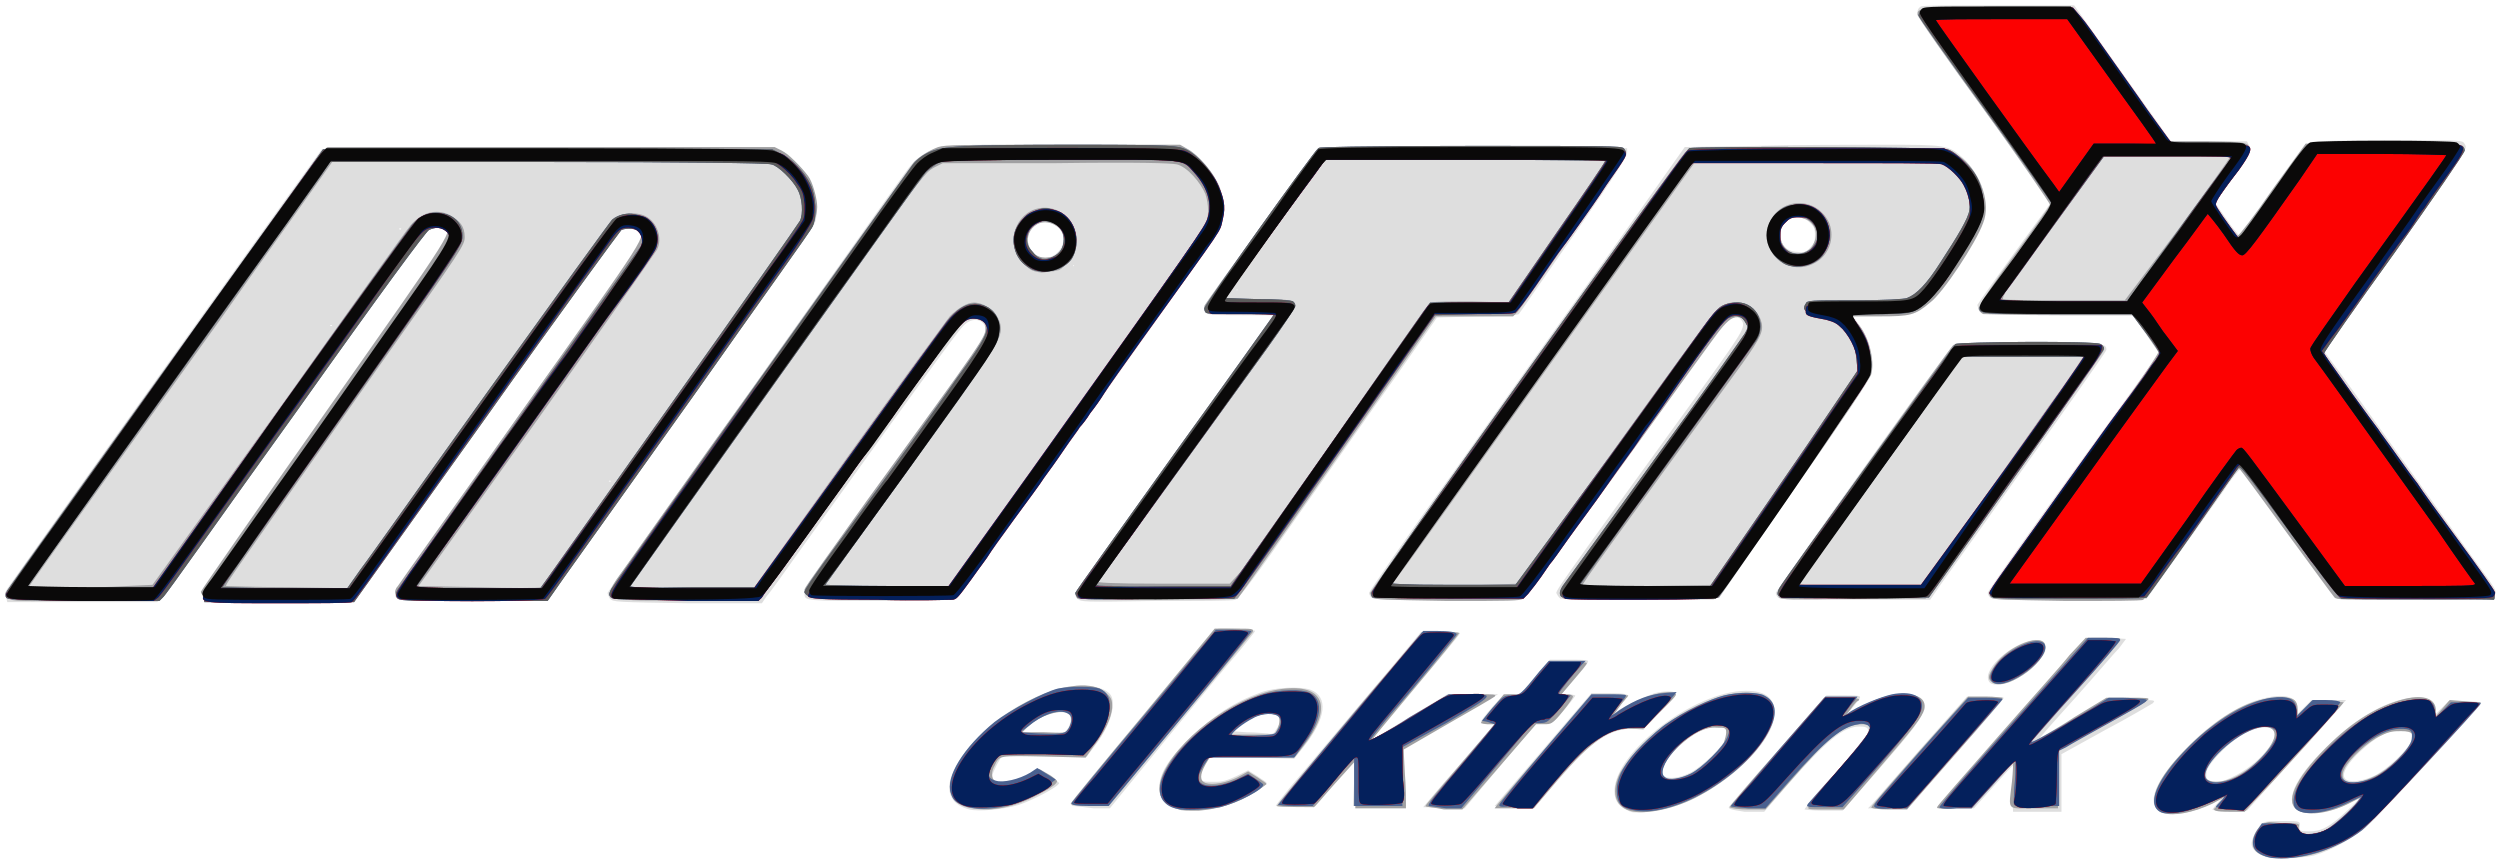 <?xml version="1.0" encoding="UTF-8"?>
<svg xmlns:inkscape="http://www.inkscape.org/namespaces/inkscape" xmlns:sodipodi="http://sodipodi.sourceforge.net/DTD/sodipodi-0.dtd" xmlns:cc="http://creativecommons.org/ns#" xmlns:dc="http://purl.org/dc/elements/1.1/" xmlns:rdf="http://www.w3.org/1999/02/22-rdf-syntax-ns#" xmlns:svg="http://www.w3.org/2000/svg" xmlns="http://www.w3.org/2000/svg" xmlns:xlink="http://www.w3.org/1999/xlink" version="1.1" id="svg4143" inkscape:version="0.91 r13725" sodipodi:docname="Logo Matrix.svg" x="0px" y="0px" viewBox="0 0 217 75" style="enable-background:new 0 0 217 75;" xml:space="preserve">
<style type="text/css">
	.st0{fill:#DEDEDE;}
	.st1{fill:#A0A0A2;}
	.st2{fill:#4A6190;}
	.st3{fill:#5C5C5C;}
	.st4{fill:#FC0101;}
	.st5{fill:#04205C;}
	.st6{fill:#0A0909;}
</style>

<g id="layer1" transform="translate(0,-977.362)" inkscape:groupmode="layer" inkscape:label="Ebene 1">
	<g id="g4792" transform="translate(0.035,0.025)">
		<path id="path4806" inkscape:connector-curvature="0" class="st0" d="M196.6,1051.7c-0.7-0.2-1.2-0.7-1.2-1.1    c0-0.2,0.1-0.6,0.3-0.9c0.6-1.1,0.6-1.1,2.3-1.1c1.4,0,1.6,0,1.6,0.3c-0.1,0.6,0,0.6,0.8,0.6c1.1,0,1.8-0.4,3.3-1.8    c1.2-1.1,1.2-1.2,0.5-0.8c-1.8,1-4.1,1.3-4.9,0.7c-1.1-0.9,0.1-3.1,3.1-5.9c2.3-2.2,4.9-3.6,6.9-3.8c1.4-0.1,2,0.2,2,1v0.5    l0.6-0.6l0.6-0.6h1.4c0.8,0,1.4,0.1,1.4,0.1c0,0.2-8.4,9.4-9.5,10.4c-1.4,1.3-3.3,2.4-5,2.9C199.9,1051.8,197.3,1052,196.6,1051.7    L196.6,1051.7z M206,1044.7c1.1-0.5,3-2.3,3.3-3.1c0.2-0.7-0.1-1-1.1-0.9c-1.1,0.1-2.1,0.7-3.3,1.8c-1.2,1.1-1.7,2-1.4,2.4    C203.8,1045.3,204.9,1045.2,206,1044.7z M187.4,1047.8c-0.9-0.7-0.6-2,1-4c2.5-3.1,5.7-5.4,8.3-5.9c1.7-0.4,2.7,0,2.7,0.9l0,0.5    l0.6-0.6l0.6-0.6l1.5,0l1.5,0l-4.3,4.8l-4.3,4.8h-1.5c-0.8,0-1.5,0-1.5-0.1c0,0,0.2-0.3,0.5-0.6l0.5-0.6l-0.8,0.5    c-1.2,0.7-2.6,1.1-3.6,1.1C188,1048,187.5,1047.9,187.4,1047.8L187.4,1047.8z M194.1,1044.6c1.1-0.6,2.1-1.4,2.9-2.5    c1.1-1.6,0-2.2-2.2-1.1c-1.2,0.6-3.1,2.5-3.3,3.3c-0.1,0.7,0,0.9,0.8,0.9C192.9,1045.2,193.3,1045,194.1,1044.6L194.1,1044.6z     M141.5,1047.8c-1-0.4-1.4-0.9-1.4-1.8c0-3.4,7-8.7,11.4-8.7c1.7,0,2.5,0.6,2.5,1.9c0,2.6-4.3,6.6-8.6,8.1    C144.3,1047.7,142,1048,141.5,1047.8z M146.7,1044.4c1-0.5,3-2.4,3.1-3.1c0.4-1.4-1.8-1.2-3.7,0.4c-0.8,0.7-1.7,1.8-1.9,2.4    C144,1045,145.3,1045.1,146.7,1044.4L146.7,1044.4z M84.1,1047.6c-2.7-0.7-2.2-3.4,1.2-6.7c1.7-1.7,4.6-3.3,6.6-3.8    c2-0.5,4-0.2,4.5,0.6c0.5,0.9-0.2,2.9-1.5,4.5l-0.6,0.8h-3.7h-3.7l-0.4,0.7c-0.2,0.4-0.4,0.8-0.4,1c0,0.8,1.6,0.8,3.2,0l1-0.5    l0.8,0.5c0.5,0.3,0.8,0.6,0.8,0.6c0,0.3-2.3,1.5-3.5,1.9C87.1,1047.6,84.9,1047.8,84.1,1047.6z M92.7,1040.5    c0.5-1,0.1-1.5-1.1-1.3c-0.8,0.1-1.6,0.5-2.4,1.2l-0.6,0.5l1.9,0l1.9,0L92.7,1040.5L92.7,1040.5z M101.7,1047.4    c-0.8-0.4-1.1-0.8-1.1-1.7c0-1.2,0.7-2.4,2.6-4.2c2-2,3.8-3.2,6.3-4.1c1.2-0.4,3.3-0.5,4.2-0.2c1.6,0.6,1.4,2.5-0.6,5l-0.8,1    l-3.6-0.1l-3.6-0.1l-0.4,0.5c-0.5,0.6-0.7,1.4-0.4,1.6c0.1,0.1,0.6,0.1,1.1,0.1c0.7,0,1-0.1,1.9-0.5l1-0.5l0.8,0.5    c0.4,0.3,0.8,0.5,0.8,0.6c0,0.2-0.9,0.8-1.9,1.3C105.9,1047.7,103,1048,101.7,1047.4L101.7,1047.4z M110.7,1040.7    c0.7-0.9,0.3-1.5-0.9-1.4c-0.8,0.1-1.3,0.3-2.3,1l-0.7,0.5l1.4,0.1c0.8,0,1.6,0.1,1.8,0.1C110.3,1041.1,110.6,1041,110.7,1040.7    L110.7,1040.7z M174.6,1046c0.1-0.9,0.1-1.8,0.2-2c0-0.2,0-0.3,0-0.3c-0.1,0-0.9,0.9-1.8,1.9l-1.7,1.9h-1.6h-1.6l0.3-0.3    c1.2-1.5,12.9-14.5,13.1-14.5c0.1,0,0.9,0,1.6,0l1.4,0.1l-0.6,0.8c-0.4,0.4-2,2.3-3.7,4.2c-3.9,4.3-3.6,4.1-3.2,3.9    c0.2-0.1,1.6-0.9,3.2-1.9l2.9-1.7h2c2,0,2,0,1.7,0.3c-0.2,0.1-2,1.2-4.1,2.3l-3.8,2.1v2.5v2.5h-2.1h-2.1L174.6,1046L174.6,1046z     M130.9,1047.4l-1.2-0.1l4.2-4.9l4.2-4.9l1.5,0c1.4,0,1.9,0.1,1.6,0.4c-0.1,0-0.4,0.4-0.6,0.7l-0.5,0.6l0.5-0.3    c1-0.6,2.4-1.2,3-1.4c0.8-0.2,1.7-0.2,1.8,0c0,0.1-0.6,0.8-1.4,1.7l-1.4,1.5l-0.7-0.1c-0.9-0.1-2.1,0.2-3.2,1    c-1,0.7-1.8,1.5-3.8,3.8c-1.7,2-1.9,2.2-2.4,2.1C132.3,1047.5,131.6,1047.5,130.9,1047.4L130.9,1047.4z M150.1,1047.3    c0.1-0.1,2-2.4,4.3-4.9l4.1-4.7h1.4c0.8,0,1.4,0,1.5,0.1c0.1,0.1-0.2,0.4-0.5,0.8l-0.6,0.7l1-0.5c2.1-1.2,4.4-1.5,5.3-0.8    c0.4,0.3,0.4,0.4,0.3,0.9c-0.1,0.8-0.8,1.7-4.1,5.5l-2.9,3.3h-1.7c-1,0-1.6-0.1-1.6-0.1c0-0.1,1.1-1.4,2.5-2.9    c3.3-3.7,3.6-4.3,2.3-4.3c-1.4,0-2.8,1.1-6.3,5.1l-2,2.3h-1.7C150,1047.6,149.9,1047.5,150.1,1047.3L150.1,1047.3z M162.4,1047.2    c0.2-0.2,2.1-2.4,4.3-4.9l4-4.5l1.6,0c0.9,0,1.6,0.1,1.6,0.1c0,0.1-1.6,2-3.6,4.2c-2,2.2-3.8,4.3-4.2,4.7l-0.6,0.7h-1.7h-1.7    L162.4,1047.2L162.4,1047.2z M93.1,1047.3c-0.3-0.1-0.2-0.3,2.1-3c1.3-1.6,4.2-5,6.3-7.6c2.3-2.8,4-4.7,4.2-4.8    c0.4-0.1,3.2,0.1,3.2,0.2c0,0.1-0.6,0.8-1.4,1.8c-0.8,0.9-3.6,4.3-6.3,7.6l-4.9,6l-1.4,0C94,1047.4,93.3,1047.3,93.1,1047.3z     M110.7,1047.3c0-0.1,0.6-0.8,1.3-1.7c1.3-1.5,3.7-4.4,8.8-10.4l2.5-3h1.7c0.9,0,1.7,0,1.7,0.1c0,0.1-2.6,3.2-5.7,6.9    c-2.2,2.6-2.1,2.5-1.5,2.1c0.3-0.2,1.8-1.1,3.3-2l2.8-1.7l2.2,0l2.2,0l-4.1,2.3l-4.1,2.3l0,0.7c0,0.4,0.1,1.6,0.1,2.6l0.1,1.8    h-2.3h-2.3l0.1-2.1c0-1.2,0-2.1,0-2.1c0,0-0.8,0.9-1.8,2.1l-1.8,2.1h-1.6C111.5,1047.4,110.8,1047.3,110.7,1047.3L110.7,1047.3z     M123.5,1047.4c0,0,1.4-1.7,3.1-3.6l3.1-3.6l-0.6,0c-0.3,0-0.6-0.1-0.6-0.2c0-0.1,0.4-0.6,1-1.3c1-1.1,1-1.1,1.7-1.1h0.7l1.3-1.5    l1.3-1.5h1.6c0.9,0,1.6,0,1.7,0.1c0.1,0.1-0.4,0.7-1.1,1.5l-1.2,1.4h0.6c0.3,0,0.6,0.1,0.6,0.1c0,0.1-0.5,0.7-1,1.3    c-0.9,1.1-1,1.1-1.7,1.1h-0.7l-3.1,3.7l-3.1,3.7l-1.7,0C124.3,1047.4,123.5,1047.4,123.5,1047.4L123.5,1047.4z M172.7,1036.6    c-0.9-0.9,1.6-3.3,3.7-3.7c0.8-0.1,1.2,0.3,1.1,0.9c-0.1,0.6-1.6,2-2.6,2.5C174.1,1036.8,173,1036.9,172.7,1036.6L172.7,1036.6z     M0.5,1029.2c-0.2-0.3-0.1-0.5,0.4-1.2c11.2-15.8,26.9-37.6,27-37.7c0.2-0.1,4.3-0.2,19.5-0.2c22,0,20.2-0.1,21.6,1.3    c1.4,1.4,2.1,3.2,1.8,4.9c-0.1,0.6,0,0.4-7.9,11.5c-3,4.2-7.7,10.8-10.3,14.5c-2.7,3.8-5,6.9-5.1,7c-0.2,0.1-1.7,0.2-6.5,0.2    c-6.7,0-6.9,0-6.7-0.8c0-0.2,4.9-7.1,10.7-15.3c5.8-8.2,10.7-15.1,10.7-15.3c0.1-0.6-0.2-1-0.8-1.1c-0.9-0.2,0.7-2.3-15.2,20    c-4.7,6.6-8.7,12.2-8.8,12.3c-0.3,0.3-12.9,0.3-13.2,0c-0.4-0.4-0.6-0.2,5.5-8.8c0.6-0.8,2.2-3.1,3.7-5.2c1.5-2.1,4.2-6,6.1-8.6    c5.7-8.1,6-8.5,6-8.8c0-0.9-1.3-1.1-2.1-0.4c-0.2,0.2-5.4,7.4-11.5,15.9c-6.1,8.5-11.2,15.7-11.4,15.9l-0.4,0.3H7.1H0.6    L0.5,1029.2L0.5,1029.2z M53,1019.1C53,1019.1,53,1019.1,53,1019.1c-0.1-0.1-0.2,0-0.2,0S52.9,1019.2,53,1019.1    C53,1019.2,53,1019.2,53,1019.1z M28.8,1005.6C28.8,1005.6,28.8,1005.6,28.8,1005.6c-0.1-0.1-0.2,0-0.2,0S28.7,1005.7,28.8,1005.6    C28.8,1005.7,28.8,1005.7,28.8,1005.6z M34.8,997.2C34.8,997.2,34.8,997.2,34.8,997.2c-0.1-0.1-0.2,0-0.2,0    C34.7,997.3,34.7,997.3,34.8,997.2C34.8,997.3,34.8,997.3,34.8,997.2z M52.9,1029.3c-0.1-0.2-0.2-0.4-0.2-0.5    c0.1-0.2,2-2.9,8.8-12.5c1.8-2.5,4.1-5.7,5.2-7.3c9.8-13.8,12-17,12.4-17.4c0.3-0.3,0.9-0.8,1.4-1l1-0.5l10.3,0    c10.2,0,10.3,0,11.1,0.3c1,0.4,2.1,1.7,2.7,2.9c0.4,0.9,0.5,1.2,0.5,2.1c0,0.6-0.1,1.3-0.2,1.7c-0.1,0.3-3.1,4.6-6.6,9.5    s-8.5,12-11.2,15.7c-2.7,3.8-5,6.9-5.1,7c-0.2,0.1-1.7,0.2-6.5,0.2c-6.6,0-6.7,0-6.7-0.6c0-0.2,2.8-4.1,6.2-8.8    c8.2-11.3,9.4-13.1,9.5-13.8c0.2-1.1-0.9-1.6-1.8-0.8c-0.5,0.5-0.8,0.8-14,19.2c-1.5,2.1-2.9,4.1-3.2,4.4l-0.4,0.6h-6.4    C53.4,1029.6,53.2,1029.6,52.9,1029.3L52.9,1029.3z M93.2,1000.4C93.2,1000.3,93.2,1000.3,93.2,1000.4c-0.1-0.1-0.1,0-0.1,0    S93.1,1000.5,93.2,1000.4C93.2,1000.5,93.2,1000.4,93.2,1000.4z M91.7,999.3c0.9-0.8,0.7-2.1-0.4-2.6c-1.4-0.6-2.7,0.9-1.9,2.2    C89.9,999.8,90.9,1000,91.7,999.3z M93.5,1029.3c-0.2-0.2-0.3-0.4-0.2-0.5c0.1-0.2,1.1-1.6,5.7-7.9c1.3-1.9,3.5-4.8,4.7-6.5    c1.3-1.7,3.2-4.4,4.3-5.9c1.1-1.5,2.2-3,2.4-3.3l0.3-0.5l-2.9,0c-3,0-3.4,0-3.3-0.6c0-0.2,2.3-3.3,5-7.1l4.9-6.8l13.4,0l13.4,0    l0,0.4c0,0.3-1,1.9-4.6,7.1c-2.6,3.7-4.7,6.8-4.8,6.9c-0.1,0.1-1.6,0.2-3.6,0.2l-3.5,0.1l-3.7,5.3c-2.1,2.9-5.9,8.4-8.6,12.2    c-3.1,4.5-4.9,6.9-5.2,7c-0.2,0.1-3.3,0.1-6.9,0.1C93.9,1029.6,93.8,1029.6,93.5,1029.3L93.5,1029.3z M107.4,1002.5    C107.4,1002.4,107.4,1002.4,107.4,1002.5c-0.1-0.1-0.1,0-0.1,0S107.3,1002.6,107.4,1002.5C107.4,1002.6,107.4,1002.5,107.4,1002.5    z M119,1029.2c-0.1-0.1-0.2-0.3-0.2-0.4s3.2-4.8,7.2-10.3c3.9-5.5,10.1-14.2,13.7-19.2l6.5-9.2l6.2-0.1c3.4-0.1,8.4-0.1,11-0.1    c5.5,0,5.7,0,7,1.2c1.2,1.1,2,3.3,1.8,4.6c-0.1,0.8-1,2.4-2.5,4.7c-1.6,2.4-2.5,3.4-3.5,3.8c-0.7,0.3-0.9,0.4-3.1,0.4h-2.4    l0.6,0.9c0.8,1.1,1.1,2.3,1,3.6c-0.1,1.1,0.6,0-7,11.1c-2.3,3.3-4.5,6.5-4.9,7.1c-0.4,0.6-1,1.3-1.2,1.6l-0.5,0.5h-6.6    c-3.6,0-6.7-0.1-6.7-0.1c-0.1-0.1-0.2-0.2-0.3-0.4c-0.1-0.3-1,0.9,13-18.4c3.3-4.6,3.5-4.9,2.9-5.5c-0.4-0.4-1-0.3-1.5,0.2    c-0.2,0.3-4.2,5.7-8.8,12c-4.6,6.4-8.5,11.7-8.6,11.8c-0.3,0.2-0.8,0.3-6.7,0.3C120.8,1029.4,119.2,1029.4,119,1029.2L119,1029.2z     M157.1,998.8c0.4-0.4,0.4-0.6,0.4-1.1c0-0.6-0.1-0.7-0.5-1.1c-1-0.9-2.5-0.2-2.5,1.1c0,0.9,0.6,1.5,1.5,1.5    C156.5,999.3,156.8,999.2,157.1,998.8z M154.3,1029.2c-0.1-0.1-0.2-0.3-0.2-0.4c0-0.2,15.2-21.5,15.5-21.6c0.1-0.1,3-0.1,6.5-0.1    c6.4,0,6.7,0,6.7,0.6c0,0.1-1.2,1.8-2.6,3.8c-6.8,9.6-11,15.5-11.8,16.6l-0.9,1.3H161C155.4,1029.4,154.5,1029.4,154.3,1029.2    L154.3,1029.2z M172.7,1029.2c-0.1-0.1-0.2-0.3-0.2-0.4c0-0.2,5.6-8.1,14.4-20.1l0.5-0.7l-1.2-1.7l-1.2-1.7h-6.5    c-6.2,0-6.5,0-6.7-0.3c-0.1-0.2-0.2-0.4-0.2-0.5c0.1-0.2,1.8-2.6,5.9-8.2l0.5-0.7l-2.3-3.2c-1.3-1.8-3.9-5.4-5.8-8.1    c-2.2-3-3.5-5-3.5-5.2c0-0.2,0.1-0.4,0.3-0.5c0.2-0.1,2.5-0.1,6.8-0.1l6.5,0l4.2,5.9l4.2,5.9l3.3,0l3.3,0l0.2,0.4    c0.2,0.3,0.1,0.5-1,2c-0.6,0.9-1.4,1.9-1.6,2.3l-0.4,0.6l0.7,1c0.4,0.6,0.9,1.3,1.1,1.5l0.4,0.5l2.9-4c1.6-2.2,3-4.1,3.2-4.2    c0.2-0.1,2.4-0.2,6.7-0.2c5.6,0,6.4,0,6.6,0.2c0.1,0.1,0.2,0.3,0.2,0.4s-0.4,0.8-0.9,1.5c-0.5,0.7-3.2,4.4-5.9,8.2    c-2.7,3.8-5.1,7.1-5.3,7.4l-0.3,0.5l1.7,2.3c3.8,5.3,11.6,16.2,12.5,17.4c0.8,1.1,0.9,1.3,0.7,1.6l-0.2,0.4h-6.6    c-3.7,0-6.7-0.1-6.8-0.1c-0.1-0.1-2-2.6-4.2-5.7c-2.2-3.1-4.1-5.6-4.2-5.6c-0.1,0-0.8,0.8-1.5,1.9c-5.5,7.7-6.6,9.3-6.7,9.4    c-0.1,0.1-3.1,0.1-6.8,0.1C174.6,1029.4,172.9,1029.4,172.7,1029.2L172.7,1029.2z"></path>
		<path id="path4804" inkscape:connector-curvature="0" class="st1" d="M196.7,1051.7c-0.9-0.3-1.2-0.6-1.2-1.2c0-1,0.9-1.9,1.6-1.8    c0.2,0,0.8,0.1,1.4,0.1c0.9,0,1.1,0,1,0.3c-0.1,0.3,0.3,0.7,0.8,0.7c1.2,0,2.6-0.9,4.1-2.6l0.6-0.7l-1,0.5    c-1.7,0.9-3.6,1.2-4.5,0.7c-1.3-0.6-0.4-2.7,2.4-5.5c2.3-2.3,4.5-3.6,6.8-4.2c1.7-0.4,2.7,0,2.7,1v0.5l0.6-0.7l0.6-0.7l1.3,0.1    c0.7,0.1,1.4,0.1,1.4,0.1c0.1,0.1-9.4,10.2-10.2,10.9c-1.2,1-3.1,2-4.4,2.3C199.3,1051.9,197.5,1051.9,196.7,1051.7L196.7,1051.7z     M206.1,1044.7c1.1-0.5,2.8-2.1,3.2-2.9c0.3-0.7,0.1-1-0.9-1c-0.6,0-1,0-1.8,0.4c-1.1,0.5-2.7,2-3.1,2.8    C202.8,1045.3,204.1,1045.7,206.1,1044.7z M187.7,1047.9c-1.1-0.4-1-1.8,0.4-3.7c0.7-1,2.3-2.6,3.4-3.5c2.2-1.8,4.1-2.7,6-2.8    c1.5-0.1,1.9,0.1,1.9,1.1l0,0.6l0.6-0.7l0.6-0.7h1.4c0.8,0,1.4,0.1,1.4,0.1c0,0.1-6,6.8-7.8,8.6l-0.8,0.9h-1.3    c-1.2,0-1.6-0.1-1.2-0.4c0.1,0,0.3-0.3,0.5-0.5l0.3-0.4l-1.1,0.6C190.3,1047.9,188.6,1048.2,187.7,1047.9L187.7,1047.9z     M194.3,1044.6c1.5-0.8,3.1-2.6,3.1-3.5c0-1-1.8-0.8-3.4,0.3c-1.6,1.1-2.9,2.8-2.6,3.4C191.7,1045.4,193.1,1045.3,194.3,1044.6z     M141.4,1047.7c-1.3-0.4-1.6-1.7-0.8-3.3c0.3-0.5,0.9-1.4,1.7-2.2c3.3-3.5,8.5-5.6,10.8-4.4c2.5,1.3-0.9,6.2-6,8.8    C145.1,1047.6,142.6,1048.1,141.4,1047.7z M146.7,1044.5c0.9-0.4,2.5-1.9,2.9-2.7c0.1-0.3,0.2-0.7,0.2-0.9c0-0.4-0.1-0.4-0.8-0.4    c-1-0.1-2.1,0.5-3.3,1.6C143.4,1044.3,143.9,1045.8,146.7,1044.5L146.7,1044.5z M84.4,1047.5c-2.4-0.3-2.6-2.3-0.6-4.9    c3.4-4.4,10.3-7.2,12.3-5c0.4,0.4,0.4,0.6,0.4,1.2c-0.1,0.9-0.6,2-1.6,3.3l-0.7,1l-3.6-0.1c-3.9-0.1-3.9-0.1-4.3,0.8    c-0.3,0.5-0.3,1.1,0,1.3c0.4,0.3,2,0.1,3-0.5l0.9-0.5l0.7,0.4c0.4,0.2,0.7,0.5,0.8,0.6c0.1,0.2-0.4,0.6-1.8,1.3    C88,1047.4,86.1,1047.8,84.4,1047.5L84.4,1047.5z M92.7,1040.6c0.3-0.4,0.3-1,0.1-1.3c-0.5-0.5-2.6,0.1-3.6,1.1l-0.5,0.5h1.9    C92.4,1041,92.4,1041,92.7,1040.6z M102.3,1047.6c-1.7-0.5-2.1-1.6-1.3-3.3c1.7-3.4,6.8-6.9,10.6-7.2c3.4-0.3,4,1.8,1.5,5    l-0.7,0.9h-3.7h-3.7l-0.4,0.7c-0.5,0.9-0.5,1.4,0,1.6c0.6,0.2,1.8,0,2.8-0.5l0.9-0.5l0.8,0.5c0.4,0.3,0.8,0.5,0.8,0.6    c0,0-0.4,0.3-1,0.7c-1.4,0.9-3.2,1.5-4.9,1.6C103.2,1047.7,102.4,1047.7,102.3,1047.6L102.3,1047.6z M110.8,1040.7    c0.3-0.6,0.3-1.2,0-1.3c-0.9-0.3-2.3,0.1-3.4,1.1l-0.6,0.6l1.9,0l1.9,0L110.8,1040.7L110.8,1040.7z M150.1,1047.4    c0-0.1,1.8-2.2,4.1-4.8l4.1-4.7l1.5,0c1.4,0,1.8,0.1,1.4,0.3c-0.1,0-0.4,0.4-0.6,0.7l-0.5,0.6l1-0.6c1.4-0.8,2.5-1.2,3.6-1.3    c1.6-0.1,2.5,0.3,2.3,1.3c-0.2,0.7-0.9,1.6-4,5.2l-3,3.5h-1.6c-1.5,0-1.6,0-1.4-0.3c0.1-0.1,1.1-1.3,2.2-2.6    c2.6-2.9,3.1-3.7,3.1-4.1c0-0.3-0.1-0.4-0.7-0.4c-1.6,0-2.8,1-6.2,4.9l-2.2,2.5h-1.5C150.9,1047.6,150.2,1047.5,150.1,1047.4    L150.1,1047.4z M162.4,1047.4c0-0.1,1.9-2.3,4.2-4.9l4.2-4.7h1.5c0.8,0,1.5,0.1,1.5,0.1c0,0.1-1.8,2.3-4.1,4.9l-4.2,4.8h-1.6    C163,1047.6,162.3,1047.5,162.4,1047.4z M168.1,1047.4c0-0.1,2.3-2.7,5.1-5.9s5.7-6.4,6.4-7.3l1.4-1.5l1.5,0c0.8,0,1.5,0,1.5,0.1    c0,0.1-1.8,2.1-3.9,4.5c-2.1,2.4-3.9,4.4-3.9,4.5c0,0,0.2,0,0.5-0.2c0.3-0.2,1.8-1,3.3-2l2.8-1.7h1.9c1.6,0,1.9,0,1.7,0.2    c-0.1,0.1-1.9,1.2-4,2.3l-3.8,2.1l0,2.5l0,2.5h-2.1c-2.4,0-2.2,0.3-1.9-2.3c0.1-0.9,0.1-1.6,0.1-1.7c0,0-0.9,0.8-1.8,2l-1.8,2    h-1.6C168.7,1047.6,168,1047.5,168.1,1047.4L168.1,1047.4z M110.8,1047.3c0-0.1,1.6-2,3.6-4.4c2-2.4,4.8-5.8,6.3-7.5l2.7-3.2    l1.6,0c0.9,0,1.6,0,1.6,0.1c0,0.1-1.7,2.2-3.8,4.7c-2.1,2.5-3.8,4.6-3.8,4.6s0.1,0,0.1,0c0.1,0,1.6-1,3.4-2l3.3-2h2.1    c1.7,0,2,0,1.8,0.2c-0.1,0.1-2,1.2-4.1,2.4l-3.8,2.2l0.1,2c0.1,1.1,0.1,2.3,0.1,2.6l0,0.5h-2.2h-2.2l0.1-2.1c0-1.5,0-2.1-0.1-2    c-0.1,0.1-0.9,1-1.8,2s-1.7,2-1.8,2C113.8,1047.4,110.9,1047.4,110.8,1047.3L110.8,1047.3z M123.7,1047.3c0-0.1,1.4-1.7,3-3.6    l3-3.5l-0.6,0c-0.3,0-0.6-0.1-0.6-0.1c0,0,0.4-0.6,1-1.3l1-1.2l0.8,0l0.8,0l1.2-1.4l1.2-1.4h1.6c0.9,0,1.6,0,1.6,0.1    s-0.5,0.7-1.1,1.4l-1.1,1.3l0.5,0c0.3,0,0.5,0.1,0.5,0.2c0,0.1-0.4,0.7-0.9,1.3c-0.9,1.1-1,1.1-1.6,1.1h-0.7l-3.2,3.7l-3.2,3.7    h-1.6C124.4,1047.4,123.7,1047.4,123.7,1047.3L123.7,1047.3z M130,1047.1c0.2-0.2,2-2.4,4.2-4.9l3.9-4.5h1.6h1.6l-0.3,0.4    c-0.2,0.2-0.5,0.6-0.7,0.9l-0.4,0.5l0.9-0.6c1.7-1.1,3.6-1.7,4.5-1.4c0.3,0.1,0.2,0.2-1.2,1.6l-1.5,1.5l-0.9,0    c-1.9-0.1-3.5,0.9-6.5,4.4l-2.1,2.5h-1.7h-1.7L130,1047.1L130,1047.1z M92.9,1047.1c0-0.1,2.8-3.5,6.3-7.7l6.2-7.5h1.7    c1.6,0,1.7,0,1.6,0.3c-0.1,0.1-2.9,3.6-6.3,7.6l-6.1,7.3l-1.7,0C93.5,1047.3,92.9,1047.2,92.9,1047.1L92.9,1047.1z M172.8,1036.5    c-0.3-0.3-0.3-0.5,0.3-1.4c1.2-1.8,4.3-2.9,4.4-1.7C177.6,1035,173.8,1037.5,172.8,1036.5z M0.7,1029.3c-0.2-0.1-0.3-0.3-0.3-0.4    c0-0.1,0.8-1.2,1.7-2.5c16.2-22.7,25.6-35.7,25.9-36l0.4-0.3l19.4,0l19.4,0l0.6,0.3c0.6,0.3,1.7,1.4,2.3,2.2    c0.4,0.5,0.8,2,0.8,2.7c0,0.3-0.1,0.8-0.2,1.1c-0.1,0.3-2.4,3.7-5.2,7.6c-2.7,3.9-7.8,11-11.3,15.9c-3.5,4.9-6.5,9-6.7,9.2    c-0.4,0.3-0.4,0.3-5.7,0.3c-6.3,0-7.3-0.1-7.5-0.5c-0.1-0.2,0-0.5,0.2-0.7c0.1-0.2,5-7,10.7-15.1c11.2-15.7,10.9-15.3,10.2-16    c-0.4-0.3-1.2-0.3-1.6,0c-0.2,0.1-5.3,7.3-11.5,15.9c-6.1,8.6-11.3,15.8-11.5,16l-0.4,0.3h-6.2c-5.4,0-6.2,0-6.5-0.2    c-0.2-0.1-0.3-0.3-0.3-0.4c0-0.1,4.8-7,10.7-15.4c11.6-16.5,11.3-16,10.3-16.4c-0.7-0.3-1.3-0.1-1.8,0.5    c-0.3,0.3-5.5,7.6-11.6,16.2c-7.4,10.3-11.3,15.7-11.5,15.7c-0.2,0-3.1,0.1-6.4,0.1C1.8,1029.6,1,1029.5,0.7,1029.3L0.7,1029.3z     M11,1028.2l2.2-0.1l11-15.3c6-8.4,11.1-15.6,11.4-15.9c0.9-1.1,2.2-1.5,3.4-0.9c0.9,0.5,1.3,1,1.3,1.9c0,0.7-0.1,0.9-7.2,10.9    c-13.3,18.9-13.6,19.3-13.5,19.4c0,0,2.5,0.1,5.4,0.1l5.3,0.1l5.8-8.1c13.3-18.7,16.8-23.6,17.3-24c0.6-0.5,1.8-0.6,2.6-0.2    c1,0.5,1.5,1.9,1,2.9c-0.1,0.2-4.8,6.9-10.4,14.8l-10.3,14.4l5.2,0.1c2.8,0.1,5.3,0.1,5.4,0s2.9-3.8,6.1-8.4    c8.9-12.5,15.4-21.6,16.1-22.7c0.6-0.9,0.7-1,0.6-1.9c0-1.1-0.3-1.8-1.1-2.7c-1.2-1.3,0.9-1.2-20.7-1.2l-19.1,0l-1.7,2.4    c-0.9,1.3-4.6,6.4-8.1,11.4c-13.3,18.5-16.6,23.1-16.6,23.2C2.3,1028.4,8,1028.4,11,1028.2L11,1028.2z M54.5,1029.4    c-1.5-0.1-1.6-0.1-1.6-0.5c0-0.3,0.2-0.7,0.6-1.3c0.4-0.5,6.2-8.8,13.1-18.4c6.8-9.6,12.6-17.6,12.7-17.8c0.5-0.5,1.3-1,2.1-1.3    c0.7-0.2,1.7-0.2,10.9-0.2l10.1,0l0.7,0.4c0.9,0.5,2.2,2,2.7,3.2c0.4,1,0.4,2.1,0.1,3.1c-0.2,0.7,0,0.4-13.5,19.4    c-4.9,6.9-9.1,12.8-9.3,12.9l-0.4,0.3h-6.2c-6.6,0-6.8,0-6.7-0.7c0-0.2,2.5-3.6,5.4-7.7c10.4-14.3,10.3-14.2,10.3-15    c0-1.5-1.3-1.6-2.4-0.2c-0.3,0.4-4.2,5.7-8.7,12c-4.5,6.2-8.2,11.4-8.4,11.5c-0.2,0.1-1.4,0.2-5.1,0.2    C58.3,1029.5,55.4,1029.5,54.5,1029.4L54.5,1029.4z M73.6,1016.9c4.5-6.3,8.5-11.7,8.8-12.1c0.7-0.7,1.5-1.2,2.1-1.2    c1,0,2.1,0.9,2.3,1.9c0.2,1.2,0,1.6-8.7,13.6c-3.3,4.5-6.1,8.4-6.3,8.7l-0.3,0.5l5.4,0l5.4,0l2-2.8c8.1-11.3,20.1-28.1,20.3-28.6    c0.3-0.7,0.3-1.8,0-2.7c-0.4-1-1.6-2.4-2.5-2.6c-0.5-0.1-3.3-0.2-10.5-0.1l-9.8,0l-0.8,0.4c-0.7,0.4-1.1,0.9-6.2,8    c-5.5,7.7-8.3,11.6-12.5,17.5c-1.3,1.8-3.6,5-5.1,7.1l-2.7,3.8l2.7,0.1c1.5,0,3.9,0.1,5.4,0.1l2.7,0L73.6,1016.9L73.6,1016.9z     M90.4,1001c-0.8-0.1-1-0.2-1.5-0.7c-1.6-1.4-1.1-4.1,0.9-4.8c2.2-0.7,4.3,1.5,3.4,3.7c-0.2,0.6-1.1,1.6-1.4,1.6    c-0.1,0-0.3,0.1-0.6,0.1C91,1000.9,90.6,1001,90.4,1001L90.4,1001z M91.6,999.6c0.4-0.2,0.7-0.9,0.7-1.5c0-1.1-1.4-1.8-2.3-1.3    c-1.4,0.8-0.9,2.9,0.7,2.9C91,999.7,91.4,999.6,91.6,999.6z M93.5,1029.3c-0.4-0.4-0.4-0.4,14.8-21.3c1.3-1.8,2.3-3.2,2.3-3.3    c0,0-1.3-0.1-2.9-0.1c-2.4,0-2.9,0-3.1-0.2c-0.1-0.1-0.1-0.3-0.1-0.5c0.1-0.3,9.3-13,9.7-13.5l0.3-0.3h13.1    c13.6,0,13.5,0,13.5,0.6c0,0.2-8.8,13-9.4,13.7l-0.4,0.4H128h-3.4l-3,4.3c-9.8,14-14.1,20.1-14.2,20.2    C107.2,1029.4,93.6,1029.4,93.5,1029.3L93.5,1029.3z M107.8,1026.8c6.7-9.6,16.2-23,16.5-23.2c0.2-0.1,1.5-0.1,3.5-0.1l3.2,0.1    l4.1-6c2.3-3.3,4.2-6.1,4.2-6.2c0.1-0.2-1.9-0.2-12.1-0.2l-12.2,0l-4.3,5.9c-2.4,3.3-4.3,6-4.3,6.1c0,0.1,1.2,0.1,2.8,0.1    c2.9,0,3.2,0.1,3.2,0.6c0,0.2-1.4,2.2-3.2,4.7s-5.6,7.7-8.5,11.7c-2.9,4-5.4,7.4-5.5,7.5c-0.1,0.1,1,0.2,5.7,0.2h5.8L107.8,1026.8    L107.8,1026.8z M119.1,1029.2c-0.1-0.1-0.2-0.3-0.2-0.4c0-0.2,26.7-37.6,27.3-38.2l0.4-0.4l10.9,0c6,0,11.1,0,11.4,0.1    c0.3,0.1,0.9,0.4,1.4,0.8c1.6,1.3,2.5,3.9,1.8,5.6c-0.6,1.7-3.5,6.1-4.6,6.9c-1.3,1.1-1.7,1.2-4.4,1.2h-2.4l0.5,0.6    c1,1.1,1.5,3.2,1.2,4.4c-0.1,0.4-2.5,4-6.7,10l-6.5,9.4l-2.3,0.1c-4,0.2-10.9,0.1-11.2,0c-0.2-0.1-0.3-0.3-0.3-0.4    c0-0.2,3.6-5.2,8-11.3c4.4-6,8.1-11.2,8.2-11.4c0.2-0.5,0.1-1.1-0.3-1.2c-0.7-0.3-1.1-0.1-1.8,0.7c-0.4,0.4-4.3,5.9-8.8,12.1    s-8.3,11.4-8.5,11.5c-0.3,0.2-1.2,0.2-6.6,0.2C120.1,1029.4,119.3,1029.4,119.1,1029.2L119.1,1029.2z M128.9,1028.1l2.8-0.1    l3.3-4.6c14.4-20,13.9-19.3,14.6-19.6c1.3-0.6,2.7,0,3.2,1.3c0.3,0.9,0.1,1.4-1.6,3.8c-11.5,15.8-14,19.2-13.9,19.3    c0,0,2.6,0,5.7,0l5.7-0.1l1.4-2c0.8-1.1,3.6-5.2,6.2-9.1c2.7-3.9,4.9-7.2,5-7.5c0.5-1.5-1-4.3-2.5-4.5c-1.5-0.3-1.8-0.3-1.9-0.6    c-0.1-0.2-0.1-0.3,0-0.5c0.1-0.2,0.6-0.3,4.4-0.3c4.8-0.1,4.7-0.1,5.8-1.2c0.7-0.7,3-4.2,3.7-5.6c0.4-0.8,0.4-1,0.4-1.8    c-0.1-1.5-1.2-3.1-2.4-3.5c-0.4-0.1-3.3-0.2-11.1-0.1l-10.6,0l-12.4,17.3c-6.8,9.5-12.7,17.8-13.2,18.4l-0.8,1.1l2.7,0    C124.9,1028.2,127.4,1028.2,128.9,1028.1L128.9,1028.1z M155.2,1000.4c-1.3-0.4-2.2-2-1.8-3.3c0.7-2.6,4.1-2.9,5.3-0.5    c0.5,1.1,0.2,2.5-0.8,3.3C157.1,1000.5,156.2,1000.7,155.2,1000.4L155.2,1000.4z M157,999c0.2-0.1,0.4-0.5,0.5-0.8    c0.3-0.9-0.2-1.7-1-1.9c-0.5-0.2-0.7-0.2-1.1,0c-0.6,0.3-0.9,0.8-0.9,1.4C154.5,999.1,155.9,999.8,157,999L157,999z M154.4,1029.2    c-0.1-0.2-0.2-0.3-0.1-0.6c0.1-0.3,14.8-20.9,15.2-21.3c0.1-0.1,1.6-0.2,6.4-0.2c5.6,0,6.3,0,6.5,0.2c0.1,0.1,0.2,0.3,0.2,0.4    c0,0.1-2.1,3.1-4.7,6.7c-2.5,3.6-5.9,8.3-7.4,10.4c-1.5,2.1-2.9,4.1-3.1,4.2l-0.3,0.3h-6.3    C155.4,1029.4,154.6,1029.4,154.4,1029.2L154.4,1029.2z M170.8,1022.5c2.2-3.1,5.4-7.6,7-9.9c1.7-2.3,3-4.3,3-4.3    c0,0-2.4-0.1-5.3,0l-5.3,0l-2.5,3.5c-3.5,4.9-11.5,16-11.6,16.2c-0.1,0.1,1,0.2,5.3,0.2h5.4L170.8,1022.5L170.8,1022.5z     M172.8,1029.2c-0.1-0.1-0.2-0.3-0.2-0.4c0-0.1,3.3-4.8,7.4-10.4c4.2-5.8,7.4-10.4,7.3-10.5c0-0.1-0.6-0.9-1.1-1.7l-1.1-1.5h-6.3    c-3.7,0-6.4-0.1-6.7-0.1c-0.2-0.1-0.4-0.3-0.4-0.5c0-0.2,1.3-2.2,3.1-4.6c1.7-2.3,3.1-4.3,3.1-4.4c0-0.1-2.5-3.8-5.7-8.2    s-5.8-8.1-5.8-8.3c0-0.6,0.2-0.6,6.9-0.7c5.2,0,6.4,0,6.6,0.1c0.1,0.1,2.1,2.8,4.3,5.9l4.1,5.7l3.3,0c4.4,0.1,4.3-0.1,2.1,2.9    c-0.9,1.2-1.6,2.3-1.6,2.4c0,0.3,1.9,2.9,2.1,2.9c0.1,0,1.5-1.8,3-4l2.9-4l6.7,0c6.4,0,6.7,0,6.8,0.2c0.1,0.2,0.1,0.4-0.1,0.7    c-0.1,0.2-2.9,4.2-6.2,8.7l-6,8.3l0.3,0.4c0.2,0.3,6.6,9.3,13.6,19c1.8,2.4,2.3,2.3-5.8,2.3c-6.2,0-6.6,0-6.8-0.2    c-0.1-0.1-2-2.7-4.2-5.7c-2.2-3-4-5.5-4.1-5.5c-0.1,0-1.9,2.5-4.1,5.6s-4.1,5.7-4.2,5.8c-0.1,0.1-3.1,0.1-6.7,0.1    C173.8,1029.4,173,1029.4,172.8,1029.2L172.8,1029.2z M189,997.3c2.5-3.4,4.5-6.2,4.5-6.3c0-0.1-2.3-0.1-5.5-0.1l-5.5,0l-4.5,6.2    c-4,5.5-4.4,6.2-4.1,6.2c0.2,0.1,2.6,0.1,5.4,0.1l5.1,0L189,997.3L189,997.3z"></path>
		<path id="path4802" inkscape:connector-curvature="0" class="st2" d="M197.1,1051.8c-1.5-0.3-2-1.1-1.2-2.4l0.4-0.6h1.5    c1.5,0,1.5,0,1.5,0.4c0,0.3,0.1,0.4,0.4,0.5c0.5,0.1,1.4,0,2.1-0.3c0.6-0.3,2.3-1.8,2.8-2.5l0.3-0.4l-1.1,0.5    c-1.8,0.9-3.8,1.2-4.5,0.6c-0.4-0.3-0.3-1.2,0.1-2c0.5-1,1.5-2.2,2.9-3.6c2.6-2.5,5.3-3.9,7.5-3.9c1.2,0,1.5,0.2,1.5,1v0.6    l0.7-0.7l0.7-0.7h1.3c0.7,0,1.3,0,1.3,0.1c0,0.2-9.4,10.3-10.3,11C202.8,1051.1,199.4,1052.1,197.1,1051.8L197.1,1051.8z     M206.1,1044.8c1.2-0.6,3.1-2.5,3.2-3.3c0.1-0.8-0.1-0.9-1-0.9c-1,0-2.2,0.6-3.4,1.6c-1.6,1.4-2.1,2.5-1.4,2.9    C204,1045.4,205.2,1045.2,206.1,1044.8L206.1,1044.8z M187.7,1047.9c-1.6-0.5-0.6-2.9,2.3-5.8c2.3-2.3,5.1-3.9,7.1-4.2    c1.5-0.2,2.2,0.1,2.2,1.1v0.5l0.7-0.7l0.7-0.7l1.2,0c0.7,0,1.2,0.1,1.2,0.2c0,0.1-1.8,2.2-4.1,4.7l-4.1,4.5h-1.3    c-0.7,0-1.3-0.1-1.3-0.1c0-0.1,0.2-0.3,0.4-0.5c0.6-0.6,0.4-0.6-0.7-0.1c-0.6,0.3-1.3,0.6-1.6,0.7    C189.6,1047.9,188.3,1048,187.7,1047.9L187.7,1047.9z M194.1,1044.8c1.6-0.8,3.7-3.2,3.5-3.9c-0.2-0.4-0.8-0.6-1.6-0.4    c-2,0.5-4.9,3.2-4.6,4.3C191.6,1045.4,192.8,1045.4,194.1,1044.8L194.1,1044.8z M141.9,1047.7c-1.2-0.2-1.6-0.6-1.6-1.8    c0-1.1,0.7-2.4,2.2-3.9c0.7-0.7,1.7-1.6,2.2-1.9c1.3-0.9,3.7-2.1,4.9-2.4c1.2-0.3,3-0.3,3.5,0c1,0.5,1.2,1.5,0.5,2.9    C151.8,1044.4,145.5,1048.3,141.9,1047.7L141.9,1047.7z M146.7,1044.5c1-0.5,2.9-2.4,3.2-3.2c0.2-0.5,0.2-0.6-0.1-0.9    c-0.4-0.3-0.6-0.3-1.6,0c-2.1,0.6-4.7,3.8-3.7,4.4C144.8,1045.1,145.9,1044.9,146.7,1044.5L146.7,1044.5z M102.5,1047.6    c-0.9-0.1-1.3-0.4-1.6-0.8c-1.5-2.2,3.7-7.6,8.7-9.2c1.3-0.4,3.4-0.5,4.1-0.1c1.2,0.6,1,2.4-0.7,4.6l-0.7,1l-3.7,0l-3.7,0    l-0.4,0.6c-0.2,0.3-0.4,0.7-0.5,1c-0.2,1,1.5,1.1,3.3,0.3l1-0.5l0.6,0.4c0.3,0.2,0.6,0.4,0.7,0.5c0.2,0.4-2.2,1.6-3.7,2    C104.7,1047.6,103.3,1047.7,102.5,1047.6L102.5,1047.6z M110.8,1040.8c0.4-0.6,0.4-0.9,0.2-1.2c-0.3-0.4-1.5-0.4-2.3,0.1    c-0.8,0.4-1.8,1.2-1.8,1.4c0,0.1,0.8,0.1,1.9,0.1C110.5,1041.1,110.6,1041.1,110.8,1040.8L110.8,1040.8z M83.7,1047.3    c-0.8-0.3-1-0.5-1.2-1.1c-0.5-1.4,1.1-4,3.8-6.2c1.3-1,4.3-2.6,5.5-2.9c1-0.2,3-0.2,3.6,0c1.4,0.6,1.1,2.4-0.6,4.7l-0.7,0.9h-3.7    h-3.7l-0.4,0.6c-0.7,1.1-0.7,1.6,0.1,1.8c0.6,0.2,2-0.1,3-0.7l0.6-0.4l0.8,0.5l0.8,0.5l-0.5,0.4    C89.5,1047.1,85.5,1048,83.7,1047.3L83.7,1047.3z M92.8,1040.4c0.3-0.7,0.2-1-0.3-1.2c-0.8-0.3-2.1,0.2-3.3,1.2l-0.7,0.5l1.6,0.1    C92.4,1041.1,92.5,1041,92.8,1040.4z M162.7,1047.4c-0.2-0.1,0.1-0.5,1.1-1.6c0.7-0.8,2.5-2.9,4.1-4.7l2.9-3.2l1.5,0    c0.9,0,1.5,0.1,1.5,0.1c0,0.1-1.9,2.2-4.2,4.8l-4.1,4.7l-1.3,0C163.4,1047.6,162.8,1047.5,162.7,1047.4L162.7,1047.4z     M168.3,1047.4c0-0.1,2.8-3.4,6.4-7.4l6.5-7.3h1.4c1.1,0,1.4,0,1.4,0.2c0,0.1-1.7,2.1-3.8,4.4c-2.1,2.3-3.8,4.3-3.9,4.4    c-0.1,0.2,1.6-0.7,5.1-2.8l1.6-1l1.2,0c0.7,0,1.5,0.1,1.8,0.1c0.6,0.1,0.6,0.1-2.8,2c-1.8,1-3.6,2-3.9,2.2l-0.6,0.3l0,2.4l0,2.4    l-1.9,0c-1.1,0-2,0-2-0.1c-0.1-0.1,0-0.8,0-1.5c0.1-0.8,0.1-1.7,0.1-1.9l0-0.5l-1.9,2.1l-1.9,2.1h-1.3    C169,1047.6,168.3,1047.5,168.3,1047.4L168.3,1047.4z M124,1047.3c-0.2-0.1,0.5-0.9,2.8-3.6c1.6-1.9,2.9-3.5,2.9-3.5    c0,0-0.3-0.1-0.6-0.2l-0.5-0.1l0.9-1.1c0.9-1,1-1.1,1.6-1.1c0.8,0,0.9-0.1,2.5-2.1l0.8-0.9h1.6h1.6l-0.3,0.3c-0.9,1-2,2.4-2,2.5    c0,0.1,0.2,0.2,0.5,0.2l0.5,0l-1,1.2c-1,1.1-1,1.2-1.7,1.2H133l-3.1,3.7l-3.1,3.7h-1.3C124.8,1047.4,124.1,1047.3,124,1047.3    L124,1047.3z M130.1,1047.2c0-0.1,1.8-2.3,4-4.9l4-4.7h1.5c0.8,0,1.5,0,1.5,0.1c0,0.1-0.2,0.4-0.6,0.8c-0.3,0.4-0.6,0.8-0.7,0.9    c-0.1,0.1,0.2,0,0.7-0.4c1.5-1,2.7-1.4,3.9-1.5l1.1-0.1l-0.5,0.6c-0.3,0.3-0.9,1-1.4,1.5c-0.9,0.9-1,1-1.6,0.9    c-0.8-0.1-2.2,0.3-3.3,1c-1,0.7-1.8,1.5-4.1,4.1l-1.6,1.8h-1.5C130.3,1047.4,130.1,1047.4,130.1,1047.2L130.1,1047.2z     M150.2,1047.3c0,0,1.9-2.2,4.1-4.8l4.1-4.7h1.4h1.4l-0.3,0.4c-0.2,0.2-0.5,0.6-0.7,0.9l-0.4,0.5l0.5-0.3c0.9-0.7,3-1.5,3.9-1.7    c1.6-0.3,2.6,0.1,2.6,1c0,0.7-0.7,1.7-4,5.5l-2.9,3.3h-1.6c-1.5,0-1.6,0-1.4-0.3c0.1-0.1,1.3-1.5,2.6-2.9c1.3-1.5,2.4-2.9,2.6-3.2    c0.2-0.5,0.2-0.5,0-0.7c-0.2-0.1-0.5-0.2-0.8-0.1c-1.4,0.2-2.8,1.3-6,4.9l-2.1,2.4h-1.5C150.9,1047.4,150.2,1047.4,150.2,1047.3    L150.2,1047.3z M93,1047c0.1-0.1,2.9-3.6,6.3-7.6l6.2-7.4h1.5c0.8,0,1.6,0.1,1.6,0.1c0,0.1-2.7,3.5-6.2,7.7l-6.2,7.5h-1.6    C93.2,1047.3,92.9,1047.2,93,1047L93,1047z M110.9,1047.2c0,0,2.8-3.5,6.3-7.6l6.3-7.5h1.1c1.2,0,1.8,0.1,1.8,0.3    c0,0.1-0.9,1.1-1.9,2.4c-1,1.2-2.7,3.3-3.8,4.5c-1,1.2-1.8,2.2-1.8,2.3c0,0,1.6-0.8,3.4-2l3.4-2l1.5,0c2.6,0,2.7-0.1-1.7,2.5    l-4,2.2l0,0.5c0,0.3,0.1,1.4,0.1,2.5l0.1,2h-2.1h-2.1l0-2.1l0-2.1l-1.8,2.1l-1.8,2.1h-1.6C111.6,1047.3,110.9,1047.2,110.9,1047.2    L110.9,1047.2z M173,1036.6c-0.5-0.3-0.3-1,0.5-1.9c1.3-1.3,3.3-2.1,3.9-1.5C178.2,1034.3,174.2,1037.3,173,1036.6z M0.5,1029.2    c-0.1-0.1,0-0.4,0.1-0.6c0.2-0.3,14.1-19.8,25.9-36.2l1.5-2.1h19.5H67l0.8,0.4c0.9,0.4,2,1.6,2.5,2.6c0.5,1,0.6,2.9,0.2,3.7    c-0.1,0.3-4.8,6.8-10.2,14.5c-5.5,7.7-10.6,14.9-11.4,16l-1.4,2H41c-6.1,0-6.4,0-6.6-0.3c-0.1-0.2-0.1-0.4,0.1-0.7    c0.2-0.3,3-4.2,6.2-8.8c13-18.3,14.7-20.7,14.9-21c0.2-0.4,0.1-0.9-0.2-1.3c-0.2-0.2-1-0.3-1.5-0.1c-0.1,0.1-5.4,7.3-11.7,16.2    l-11.5,16.1l-6.5,0l-6.5,0l0-0.4c0-0.3,0.9-1.6,3.5-5.3c1.9-2.7,4.8-6.9,6.5-9.2c1.7-2.4,4.9-6.9,7.2-10.2    c2.3-3.3,4.2-6.1,4.2-6.3c0.1-0.4-0.6-1.1-1.1-1.1c-0.2,0-0.6,0.1-0.8,0.2c-0.3,0.2-3.8,4.9-11.6,15.9c-6.2,8.6-11.3,15.9-11.5,16    l-0.3,0.3H7.1C1.2,1029.4,0.6,1029.4,0.5,1029.2L0.5,1029.2z M24.2,1012.9c6-8.5,11.2-15.6,11.5-16c0.7-0.8,1.3-1.1,2.1-1.1    c1.5,0,2.4,0.9,2.3,2.2c-0.1,0.7-0.6,1.5-8,12c-12,17-12.8,18.2-12.8,18.3c0,0,2.4,0.1,5.4,0.1h5.4l1.2-1.7    c0.7-0.9,5.7-8,11.3-15.8s10.3-14.3,10.5-14.5c1.1-0.9,2.9-0.6,3.5,0.7c0.2,0.4,0.3,1.2,0.1,1.8c0,0.2-4.7,6.9-10.4,14.9    c-5.7,8-10.3,14.6-10.3,14.6c0,0.1,2.4,0.1,5.4,0.1h5.4l11.2-15.8c6.2-8.7,11.3-16,11.4-16.2c0.3-0.6,0.2-2-0.2-2.7    c-0.4-0.8-1.7-2.1-2.3-2.2c-0.3-0.1-7.3-0.2-19.4-0.2l-18.9,0l-0.8,1.2c-1,1.4-24.8,34.7-25.3,35.4l-0.3,0.5l5.5,0l5.5,0    L24.2,1012.9L24.2,1012.9z M53,1029.2c-0.2-0.2-0.2-0.3,0-0.7c0.3-0.5,25.1-35.4,26-36.6c0.4-0.6,0.9-1,1.5-1.3    c1.2-0.6,2.9-0.7,13.1-0.7c8.4,0,8.6,0.1,9.3,0.4c0.9,0.4,2.2,1.8,2.7,2.9c0.6,1.2,0.6,2.9,0,4c-0.3,0.6-17.3,24.5-22,31.1    l-0.7,0.9h-6.4c-6.1,0-6.4,0-6.6-0.3c-0.2-0.3-0.8,0.5,6.3-9.2c3.2-4.4,6.2-8.6,6.8-9.5c2.7-3.7,3-4.4,2.3-5.1    c-0.6-0.6-1.1-0.5-1.9,0.3c-0.4,0.4-4.3,5.7-8.6,11.7c-4.4,6.1-8.1,11.3-8.4,11.6l-0.4,0.6h-6.4    C53.9,1029.4,53.2,1029.4,53,1029.2L53,1029.2z M73.5,1017.2c4.4-6.1,8.3-11.5,8.6-11.9c0.9-1.1,1.6-1.6,2.5-1.6    c1.4,0.1,2.2,1,2.1,2.4c-0.1,1.1-0.3,1.4-8.4,12.7c-3.7,5.1-6.7,9.3-6.7,9.3c0,0,2.4,0.1,5.4,0.1h5.4l0.7-0.9    c0.4-0.5,5.4-7.5,11.1-15.6c5.7-8.1,10.5-14.9,10.6-15.2c0.5-1.3,0.1-2.7-1-4.1c-1.1-1.3-0.3-1.2-11.8-1.2    c-10.1,0-10.2,0-10.8,0.4c-0.3,0.2-0.7,0.5-0.9,0.7c-0.3,0.3-25.2,35.3-25.6,35.9c-0.1,0.1,1,0.2,5.4,0.1l5.5,0L73.5,1017.2    L73.5,1017.2z M89.5,1000.7c-0.7-0.4-1-0.7-1.3-1.3c-0.5-1.2-0.3-2.3,0.7-3.2c0.5-0.4,1.3-0.8,1.8-0.8c0.5,0,1.4,0.4,1.8,0.8    c1,0.9,1.2,2.4,0.5,3.6C92.3,1000.8,90.6,1001.2,89.5,1000.7z M91.4,999.6c0.6-0.3,0.9-0.8,0.9-1.5c0-1.8-2.6-2.2-3.1-0.5    c-0.2,0.6-0.1,1.1,0.4,1.6C90.1,999.9,90.7,1000,91.4,999.6z M93.5,1029.2c-0.1-0.1-0.2-0.3-0.2-0.4s3.9-5.5,8.6-12.1    c4.7-6.5,8.6-12,8.6-12c0-0.1-1.2-0.1-2.8-0.1c-1.5,0-2.9,0-3-0.1c-0.1,0-0.2-0.2-0.2-0.4c0-0.3,9.4-13.5,9.9-13.9    c0.2-0.1,3.1-0.2,13.3-0.2c11.6,0,13,0,13.2,0.2c0.1,0.1,0.2,0.3,0.2,0.4s-2.1,3.2-4.8,7l-4.8,6.9l-3.5,0.1l-3.5,0.1l-8,11.4    c-4.4,6.3-8.3,11.8-8.7,12.3l-0.7,0.9h-6.8C95.4,1029.4,93.7,1029.4,93.5,1029.2L93.5,1029.2z M102.8,1028.2h4l8.1-11.5    c4.4-6.3,8.3-11.9,8.6-12.3l0.6-0.8h3.4h3.4l4.2-6.1c2.3-3.3,4.2-6.1,4.2-6.2c0,0-5.5-0.1-12.2-0.1H115l-4.4,6l-4.4,6l2.9,0.1    c1.6,0,3,0.1,3.1,0.2c0.1,0.1,0.2,0.2,0.2,0.4c0,0.1-1.1,1.8-2.4,3.6c-11,15.2-14.7,20.3-14.8,20.5c-0.1,0.2,0,0.2,1.8,0.2    C98,1028.3,100.6,1028.2,102.8,1028.2L102.8,1028.2z M203.2,1029.3c-0.2,0-1.5-1.7-4.5-5.8c-3.3-4.5-4.2-5.7-4.4-5.6    c-0.1,0.1-1.9,2.7-4,5.7c-2.1,3-3.9,5.5-4,5.6c-0.1,0.1-3.1,0.1-6.8,0.1c-6.4,0-6.6,0-6.8-0.3c-0.1-0.2,0.8-1.6,6.2-9    c3.5-4.8,6.8-9.4,7.4-10.3c0.6-0.8,1.1-1.6,1.1-1.7s-0.5-0.9-1.2-1.8l-1.2-1.6l-6.4,0c-6.7,0-6.9,0-6.8-0.6c0-0.1,1.5-2.2,3.2-4.5    c1.7-2.4,3.1-4.3,3.1-4.4s-2.6-3.8-5.8-8.2c-3.2-4.4-5.8-8.1-5.8-8.2c0-0.5,0.4-0.5,6.9-0.5c3.6,0,6.5,0,6.6,0.1    c0.1,0,1.9,2.6,4.1,5.6c2.2,3,4.1,5.7,4.2,5.8c0.3,0.3,0.4,0.3,3.6,0.4l3.3,0l0,0.4c0,0.2-0.6,1.2-1.6,2.5l-1.5,2.1l1.1,1.5    c0.6,0.8,1.1,1.5,1.2,1.6c0.1,0,1.4-1.7,2.9-3.9c1.5-2.2,2.9-4.1,3-4.2c0.2-0.2,1.1-0.2,6.7-0.2c3.5,0,6.5,0,6.7,0.1    c0.1,0.1,0.2,0.2,0.2,0.4c0,0.2-2.7,4.1-6.1,8.9c-3.4,4.7-6.1,8.6-6.1,8.7c0,0.1,0.7,1.2,1.6,2.4c10.9,15.2,13.1,18.4,13.2,18.6    c0,0.2,0,0.4-0.1,0.4C216.1,1029.3,203.7,1029.4,203.2,1029.3L203.2,1029.3z M188.7,997.8c2.2-3.1,4.3-5.9,4.6-6.3l0.5-0.6l-5.6,0    l-5.6,0l-4,5.5c-2.2,3-4.2,5.9-4.6,6.3l-0.6,0.8l5.6,0l5.6,0L188.7,997.8L188.7,997.8z M119.1,1029.2c-0.1-0.1-0.1-0.2-0.1-0.4    c0-0.5,27.2-38.5,27.6-38.6c0.6-0.2,21.7-0.1,22.4,0.1c0.4,0.1,0.9,0.5,1.5,1.1c1.2,1.1,1.6,2.2,1.6,3.8c0,0.9-0.1,1.2-0.5,2    c-0.8,1.6-3.4,5.4-4.2,6.2c-1.2,1.1-1.5,1.2-4.2,1.2c-1.3,0-2.4,0-2.4,0.1c-0.1,0.1,0.1,0.4,0.4,0.8c0.9,1.2,1.4,3.1,1.1,4.2    c-0.1,0.4-2.2,3.6-6.6,10c-3.6,5.2-6.5,9.4-6.6,9.5c-0.1,0.1-3.2,0.1-6.9,0.1c-6.6,0-6.7,0-6.8-0.3c-0.1-0.2,0-0.5,0.2-0.8    c0.2-0.3,3.8-5.2,7.9-10.9c4.2-5.7,7.7-10.7,7.9-11c0.3-0.5,0.3-0.6,0.1-0.9c-0.3-0.6-0.8-0.8-1.4-0.5c-0.5,0.2-0.4,0-10.5,14    l-7.5,10.3l-6.5,0C122.1,1029.2,119.2,1029.2,119.1,1029.2L119.1,1029.2z M139.8,1016.8c4.5-6.2,8.4-11.7,8.7-12    c0.7-0.9,1.1-1.1,2-1.2c1.8-0.2,2.9,1.7,1.9,3.3c-0.2,0.3-3.7,5.1-7.8,10.8c-4.1,5.6-7.4,10.3-7.5,10.4c0,0.1,2.1,0.1,5.6,0.1h5.7    l2-2.9c1.1-1.6,4-5.8,6.4-9.3l4.4-6.5l-0.1-1c-0.1-1.2-0.5-2.1-1.4-3c-0.5-0.5-0.8-0.6-1.5-0.8c-1.4-0.2-1.5-0.3-1.6-0.5    c-0.1-0.1,0-0.4,0.1-0.5c0.1-0.3,0.4-0.3,4.3-0.3c2.5,0,4.3-0.1,4.5-0.2c0.8-0.3,1.7-1.2,2.9-3.1c1.5-2.3,2.4-3.8,2.5-4.5    c0.1-0.6-0.1-1.8-0.6-2.7c-0.4-0.8-1.3-1.5-2-1.7c-0.4-0.1-3.8-0.1-11.1,0l-10.5,0.1l-13,18.2c-7.2,10-13.1,18.3-13.1,18.4    c-0.1,0.1,1,0.2,5.4,0.2h5.5L139.8,1016.8L139.8,1016.8z M154.8,1000.2c-1.6-1-1.9-3-0.7-4.3c0.6-0.6,1.1-0.8,2-0.8    c2.2,0,3.4,2.3,2.2,4.2C157.7,1000.4,155.8,1000.8,154.8,1000.2L154.8,1000.2z M157.3,998.8c0.6-0.7,0.6-1.5-0.1-2.2    c-0.8-0.8-1.9-0.7-2.5,0.3c-0.4,0.6-0.4,1-0.1,1.6C155.1,999.5,156.5,999.7,157.3,998.8L157.3,998.8z M154.3,1029    c-0.1-0.1,0-0.4,0.1-0.6c0.5-0.9,15.1-21,15.3-21.2c0.3-0.2,12.2-0.3,12.6,0c0.2,0.1,0.3,0.3,0.3,0.4c0,0.1-3.4,5-7.6,10.9    l-7.6,10.7l-6.6,0C155,1029.3,154.4,1029.2,154.3,1029L154.3,1029z M173.1,1019.4c3.5-4.9,6.6-9.4,7.1-10l0.8-1.1h-5.4h-5.4    l-3.8,5.4c-2.1,2.9-5.3,7.4-7.2,10l-3.3,4.6h5.5h5.5L173.1,1019.4L173.1,1019.4z"></path>
		<path id="path4800" inkscape:connector-curvature="0" class="st3" d="M196.4,1051.4c-0.5-0.3-0.7-0.4-0.7-0.8    c-0.1-0.5,0.2-1.2,0.6-1.5c0.3-0.3,2.9-0.4,3-0.1c0,0.1,0.2,0.3,0.3,0.5c0.4,0.4,1.5,0.3,2.4-0.2c0.7-0.3,2.7-2.2,3-2.8    c0.2-0.3,0.2-0.3-0.7,0.1c-1.4,0.7-2.4,1-3.5,1c-1.1,0-1.3-0.1-1.5-0.6c-0.4-0.9,0.6-2.6,3-4.9c2-1.9,3.4-2.9,5.3-3.6    c1.4-0.5,2.9-0.6,3.3-0.3c0.1,0.1,0.3,0.5,0.4,0.8l0.1,0.6l0.7-0.6c0.7-0.6,0.7-0.6,1.8-0.7c0.6,0,1.1,0,1.2,0.1    c0.1,0.1-0.2,0.4-0.6,0.8s-2.2,2.4-4,4.4c-1.8,2-3.8,4.1-4.4,4.7c-1.8,1.7-3.4,2.6-6.3,3.2    C198.5,1051.9,197.2,1051.8,196.4,1051.4L196.4,1051.4z M206.2,1044.8c1.5-0.8,3.4-2.8,3.4-3.6c0-0.9-1.5-1-3-0.3    c-1.6,0.8-3.5,2.8-3.5,3.7C203.1,1045.6,204.7,1045.6,206.2,1044.8L206.2,1044.8z M187.6,1047.7c-0.8-0.4-0.6-1.5,0.4-2.9    c1-1.5,2.1-2.6,3.3-3.7c2.3-1.9,4.4-2.9,6.2-3c1.3-0.1,1.8,0.2,1.8,1.1c0,0.3,0,0.5,0,0.5c0,0,0.4-0.3,0.7-0.6    c0.7-0.6,0.7-0.6,1.7-0.6c0.5,0,1.1,0,1.2,0.1c0.1,0-0.1,0.4-0.6,0.9c-0.4,0.5-2,2.2-3.5,3.8c-1.5,1.6-3,3.3-3.4,3.7l-0.7,0.7    l-1.1-0.1c-0.6,0-1.1-0.1-1.1-0.1c0,0,0.2-0.3,0.4-0.6c0.3-0.3,0.4-0.6,0.4-0.6c0,0-0.6,0.3-1.3,0.6    C190,1047.8,188.4,1048.1,187.6,1047.7L187.6,1047.7z M194.2,1044.8c1.6-0.8,3.4-2.7,3.4-3.6c0-0.7-0.2-0.8-1.1-0.8    c-1.4,0-3.8,1.5-4.8,3.1C190.6,1045.3,191.9,1046,194.2,1044.8z M141.4,1047.5c-0.7-0.2-0.8-0.3-0.9-1c-0.5-1.7,1.6-4.5,5.1-6.8    c3.1-2.1,6.9-2.7,8-1.4c0.9,1.1-0.4,3.7-2.9,5.7c-1.5,1.2-1.8,1.4-3.2,2.2C145.2,1047.4,142.8,1047.9,141.4,1047.5L141.4,1047.5z     M146.9,1044.6c0.8-0.4,2.5-2,2.9-2.7c0.6-1.1,0.3-1.6-0.8-1.6c-1.8,0-5.1,2.8-4.9,4.2C144.2,1045.2,145.6,1045.2,146.9,1044.6    L146.9,1044.6z M102.1,1047.4c-0.9-0.2-1.3-0.7-1.3-1.6c0-0.9,0.4-1.7,1.4-3c1.9-2.4,5-4.5,7.6-5.2c1.1-0.3,3.2-0.3,3.8-0.1    c0.2,0.1,0.5,0.4,0.6,0.7c0.3,0.7,0,2-0.9,3.3c-1.1,1.6-0.7,1.5-4.8,1.5c-4,0-3.8-0.1-4.3,1c-0.3,0.6-0.3,1.2,0,1.4    c0.5,0.4,1.9,0.2,3-0.3l1.1-0.5l0.5,0.3c0.3,0.2,0.5,0.4,0.5,0.6c-0.1,0.3-2.2,1.5-3.4,1.8C104.8,1047.5,103,1047.6,102.1,1047.4    L102.1,1047.4z M110.9,1040.9c0.3-0.4,0.4-1.2,0.1-1.5c-0.1-0.1-0.5-0.2-0.9-0.2c-0.9,0-2,0.5-2.9,1.3l-0.6,0.6l0.7,0.1    c0.4,0,1.3,0.1,2,0.1C110.5,1041.3,110.6,1041.3,110.9,1040.9L110.9,1040.9z M175.2,1047.4c-0.3-0.1-0.5-0.3-0.4-0.6    c0.2-0.6,0.3-3.4,0.1-3.4c-0.1,0-1,0.9-2,2l-1.8,2h-1.1c-0.6,0-1.2-0.1-1.3-0.1c-0.2-0.1,0.5-0.9,2.9-3.6c1.7-1.9,4.5-5.1,6.3-7.1    l3.3-3.7h1.1c0.6,0,1.2,0.1,1.3,0.1c0.1,0.1-1,1.4-3,3.7c-3,3.4-4.7,5.3-4.5,5.3c0.2,0,1.1-0.5,2.9-1.6c1.1-0.7,2.4-1.4,2.9-1.7    c0.8-0.5,1-0.5,2.3-0.6c2.3-0.1,2.4-0.1-2.7,2.7c-1.3,0.7-2.5,1.4-2.7,1.5c-0.2,0.2-0.3,0.5-0.3,2.4c0,1.2-0.1,2.3-0.1,2.4    C178.3,1047.4,175.8,1047.6,175.2,1047.4L175.2,1047.4z M83.8,1047.3c-3.1-0.9,0.1-6.2,5.5-8.9c1.8-0.9,3-1.2,4.6-1.2    c1.4,0,2.1,0.3,2.3,1c0.3,1-0.4,2.8-1.6,4.1l-0.6,0.6l-3.4-0.1c-1.9,0-3.6,0-3.8,0.1c-0.4,0.2-1,1.2-1,1.8c0,1,1.6,1.1,3.5,0.2    l0.8-0.4l0.5,0.3c0.7,0.3,0.8,0.6,0.5,0.8c-0.4,0.4-2.3,1.3-3.4,1.6C86.6,1047.4,84.6,1047.5,83.8,1047.3z M92.2,1041.1    c0.7,0,1.2-1.6,0.6-2c-0.4-0.2-1.4-0.2-2.1,0.1c-0.8,0.3-2.2,1.4-2.1,1.6c0,0.1,0.2,0.2,0.4,0.3    C89.3,1041.2,91,1041.2,92.2,1041.1z M150.5,1047.2c0-0.1,0.3-0.6,0.8-1.1s2.3-2.6,4-4.6l3.1-3.6h1.3h1.3l-0.5,0.7    c-0.3,0.4-0.6,0.8-0.6,0.9c-0.1,0.1,0.3-0.1,0.8-0.3c2.2-1.2,3.4-1.6,4.8-1.5c0.9,0.1,1.2,0.3,1.2,0.9c0,0.9-0.3,1.3-4.4,5.9    c-2.6,2.9-2.6,2.9-3.9,2.8c-0.3,0-0.7-0.1-0.9-0.1s-0.3-0.1-0.3-0.2c0-0.1,1-1.3,2.3-2.8c2.3-2.6,2.8-3.3,2.8-3.8    c0-0.4-0.2-0.5-1-0.5c-1.4,0-2.8,1.1-6.2,4.9c-1.6,1.8-2.1,2.3-2.5,2.4C152.1,1047.4,150.6,1047.4,150.5,1047.2L150.5,1047.2z     M163.1,1047.3c-0.1,0-0.3-0.1-0.2-0.2c0-0.1,1.7-2,3.8-4.3c2.1-2.3,3.8-4.3,3.9-4.4c0.2-0.3,2.8-0.4,2.8-0.1    c0,0.1-6.5,7.6-7.7,8.9c-0.3,0.3-0.5,0.3-1.4,0.3C163.8,1047.4,163.2,1047.3,163.1,1047.3L163.1,1047.3z M111.3,1047.1    c-0.2-0.1,0.1-0.5,3.7-4.7c0.9-1.1,2-2.4,2.4-2.9s1.4-1.7,2.3-2.8s2-2.4,2.6-3.1c0.6-0.7,1.1-1.3,1.3-1.3c0.4-0.1,2.2-0.1,2.4,0    c0.2,0.1,0.2,0.2,0,0.4c-0.5,0.6-3.4,4.1-4.9,5.9c-1.7,2-2.5,3-2.3,3c0.2,0,2.1-1,4.8-2.7c2.1-1.3,2-1.3,3.5-1.3    c2.5-0.1,2.5-0.1-1.7,2.3l-3.7,2.1l0,1.2c0,0.6,0,1.7,0.1,2.4c0.1,0.9,0,1.2-0.1,1.4c-0.2,0.2-3.3,0.3-3.6,0.1    c-0.2-0.1-0.2-0.6-0.2-1.8c0-2.2,0-2.3-0.3-2.2c-0.1,0-0.9,0.9-1.8,2c-0.9,1.1-1.7,2-1.8,2C113,1047.2,111.5,1047.2,111.3,1047.1    L111.3,1047.1z M124.2,1047.1c-0.1-0.1,0.6-0.9,1.4-1.9c3.4-4,4.2-5,4.2-5.1c0-0.1-0.2-0.2-0.4-0.2c-0.2-0.1-0.4-0.1-0.4-0.2    c0-0.1,0.4-0.5,0.8-1c0.7-0.8,0.8-0.9,1.6-1c0.8-0.1,0.8-0.1,1.9-1.5l1.2-1.4l0.8,0c0.8,0,1.6,0,1.8,0c0.2,0,0.1,0.3-0.9,1.4    c-0.5,0.6-1,1.2-1,1.3s0.2,0.1,0.4,0.1s0.4,0.1,0.5,0.1c0.1,0.2-1.4,2-1.7,2c-0.1,0-0.3,0-0.4,0.1c-0.1,0-0.3,0-0.5,0.1    c-0.3,0-1,0.7-3.4,3.5c-1.6,1.9-3.1,3.6-3.3,3.7C126.4,1047.3,124.3,1047.3,124.2,1047.1L124.2,1047.1z M130.4,1047.1    c0-0.2,2.9-3.7,6.5-7.7l1.3-1.5h1.3c0.7,0,1.3,0.1,1.3,0.1c0,0.1-0.3,0.5-0.6,0.9c-0.3,0.4-0.6,0.8-0.6,0.9c0,0,0.4-0.1,0.8-0.4    c2-1.2,3.9-1.9,4.5-1.6c0.2,0.1,0.1,0.3-1,1.4l-1.2,1.3l-0.8,0c-1.4,0-2.3,0.3-3.8,1.4c-0.8,0.6-1.6,1.4-3.7,3.9l-1.4,1.7h-1.3    C130.8,1047.3,130.4,1047.2,130.4,1047.1L130.4,1047.1z M93.2,1047c0-0.1,0.8-1.1,1.8-2.2c3.6-4.3,6.9-8.3,8.6-10.4l1.8-2.2    l0.9-0.1c1.2-0.1,2,0,2,0.2c0,0.1-0.7,0.9-1.5,1.9c-0.8,1-1.6,2-1.8,2.2c-0.3,0.4-1.7,2-8,9.6l-0.9,1.1h-1.5    C93.8,1047.1,93.2,1047.1,93.2,1047L93.2,1047z M173.1,1036.5c-0.5-0.1-0.3-0.9,0.4-1.7c1.2-1.3,3.5-2.1,3.8-1.4    C177.7,1034.5,174.5,1036.9,173.1,1036.5z M0.5,1029.2c-0.1-0.1,0-0.4,0.1-0.6c0.2-0.3,14.1-19.8,25.9-36.2l1.5-2.1h19.5H67    l0.8,0.4c0.9,0.4,2,1.6,2.5,2.6c0.5,1,0.6,2.9,0.2,3.7c-0.1,0.3-4.8,6.8-10.2,14.5c-5.5,7.7-10.6,14.9-11.4,16l-1.4,2H41    c-6.1,0-6.4,0-6.6-0.3c-0.1-0.2-0.1-0.4,0.1-0.7c0.2-0.3,3-4.2,6.2-8.8c13-18.3,14.7-20.7,14.9-21c0.2-0.4,0.1-0.9-0.2-1.3    c-0.2-0.2-1-0.3-1.5-0.1c-0.1,0.1-5.4,7.3-11.7,16.2l-11.5,16.1l-6.5,0l-6.5,0l0-0.4c0-0.3,0.9-1.6,3.5-5.3    c1.9-2.7,4.8-6.9,6.5-9.2c1.7-2.4,4.9-6.9,7.2-10.2c2.3-3.3,4.2-6.1,4.2-6.3c0.1-0.4-0.6-1.1-1.1-1.1c-0.2,0-0.6,0.1-0.8,0.2    c-0.3,0.2-3.8,4.9-11.6,15.9c-6.2,8.6-11.3,15.9-11.5,16l-0.3,0.3H7.1C1.2,1029.4,0.6,1029.4,0.5,1029.2L0.5,1029.2z M24.2,1012.9    c6-8.5,11.2-15.6,11.5-16c0.7-0.8,1.3-1.1,2.1-1.1c1.5,0,2.4,0.9,2.3,2.2c-0.1,0.7-0.6,1.5-8,12c-12,17-12.8,18.2-12.8,18.3    c0,0,2.4,0.1,5.4,0.1h5.4l1.2-1.7c0.7-0.9,5.7-8,11.3-15.8s10.3-14.3,10.5-14.5c1.1-0.9,2.9-0.6,3.5,0.7c0.2,0.4,0.3,1.2,0.1,1.8    c0,0.2-4.7,6.9-10.4,14.9c-5.7,8-10.3,14.6-10.3,14.6c0,0.1,2.4,0.1,5.4,0.1h5.4l11.2-15.8c6.2-8.7,11.3-16,11.4-16.2    c0.3-0.6,0.2-2-0.2-2.7c-0.4-0.8-1.7-2.1-2.3-2.2c-0.3-0.1-7.3-0.2-19.4-0.2l-18.9,0l-0.8,1.2c-1,1.4-24.8,34.7-25.3,35.4    l-0.3,0.5l5.5,0l5.5,0L24.2,1012.9L24.2,1012.9z M53,1029.2c-0.2-0.2-0.2-0.3,0-0.7c0.3-0.5,25.1-35.4,26-36.6    c0.4-0.6,0.9-1,1.5-1.3c1.2-0.6,2.9-0.7,13.1-0.7c8.4,0,8.6,0.1,9.3,0.4c0.9,0.4,2.2,1.8,2.7,2.9c0.6,1.2,0.6,2.9,0,4    c-0.3,0.6-17.3,24.5-22,31.1l-0.7,0.9h-6.4c-6.1,0-6.4,0-6.6-0.3c-0.2-0.3-0.8,0.5,6.3-9.2c3.2-4.4,6.2-8.6,6.8-9.5    c2.7-3.7,3-4.4,2.3-5.1c-0.6-0.6-1.1-0.5-1.9,0.3c-0.4,0.4-4.3,5.7-8.6,11.7c-4.4,6.1-8.1,11.3-8.4,11.6l-0.4,0.6h-6.4    C53.9,1029.4,53.2,1029.4,53,1029.2L53,1029.2z M73.5,1017.2c4.4-6.1,8.3-11.5,8.6-11.9c0.9-1.1,1.6-1.6,2.5-1.6    c1.4,0.1,2.2,1,2.1,2.4c-0.1,1.1-0.3,1.4-8.4,12.7c-3.7,5.1-6.7,9.3-6.7,9.3c0,0,2.4,0.1,5.4,0.1h5.4l0.7-0.9    c0.4-0.5,5.4-7.5,11.1-15.6c5.7-8.1,10.5-14.9,10.6-15.2c0.5-1.3,0.1-2.7-1-4.1c-1.1-1.3-0.3-1.2-11.8-1.2    c-10.1,0-10.2,0-10.8,0.4c-0.3,0.2-0.7,0.5-0.9,0.7c-0.3,0.3-25.2,35.3-25.6,35.9c-0.1,0.1,1,0.2,5.4,0.1l5.5,0L73.5,1017.2    L73.5,1017.2z M89.5,1000.7c-0.7-0.4-1-0.7-1.3-1.3c-0.5-1.2-0.3-2.3,0.7-3.2c0.5-0.4,1.3-0.8,1.8-0.8c0.5,0,1.4,0.4,1.8,0.8    c1,0.9,1.2,2.4,0.5,3.6C92.3,1000.8,90.6,1001.2,89.5,1000.7z M91.4,999.6c0.6-0.3,0.9-0.8,0.9-1.5c0-1.8-2.6-2.2-3.1-0.5    c-0.2,0.6-0.1,1.1,0.4,1.6C90.1,999.9,90.7,1000,91.4,999.6z M93.5,1029.2c-0.1-0.1-0.2-0.3-0.2-0.4s3.9-5.5,8.6-12.1    c4.7-6.5,8.6-12,8.6-12c0-0.1-1.2-0.1-2.8-0.1c-1.5,0-2.9,0-3-0.1c-0.1,0-0.2-0.2-0.2-0.4c0-0.3,9.4-13.5,9.9-13.9    c0.2-0.1,3.1-0.2,13.3-0.2c11.6,0,13,0,13.2,0.2c0.1,0.1,0.2,0.3,0.2,0.4s-2.1,3.2-4.8,7l-4.8,6.9l-3.5,0.1l-3.5,0.1l-8,11.4    c-4.4,6.3-8.3,11.8-8.7,12.3l-0.7,0.9h-6.8C95.4,1029.4,93.7,1029.4,93.5,1029.2L93.5,1029.2z M102.8,1028.2h4l8.1-11.5    c4.4-6.3,8.3-11.9,8.6-12.3l0.6-0.8h3.4h3.4l4.2-6.1c2.3-3.3,4.2-6.1,4.2-6.2c0,0-5.5-0.1-12.2-0.1H115l-4.4,6l-4.4,6l2.9,0.1    c1.6,0,3,0.1,3.1,0.2c0.1,0.1,0.2,0.2,0.2,0.4c0,0.1-1.1,1.8-2.4,3.6c-11,15.2-14.7,20.3-14.8,20.5c-0.1,0.2,0,0.2,1.8,0.2    C98,1028.3,100.6,1028.2,102.8,1028.2L102.8,1028.2z M203.2,1029.3c-0.2,0-1.5-1.7-4.5-5.8c-3.3-4.5-4.2-5.7-4.4-5.6    c-0.1,0.1-1.9,2.7-4,5.7c-2.1,3-3.9,5.5-4,5.6c-0.1,0.1-3.1,0.1-6.8,0.1c-6.4,0-6.6,0-6.8-0.3c-0.1-0.2,0.8-1.6,6.2-9    c3.5-4.8,6.8-9.4,7.4-10.3c0.6-0.8,1.1-1.6,1.1-1.7s-0.5-0.9-1.2-1.8l-1.2-1.6l-6.4,0c-6.7,0-6.9,0-6.8-0.6c0-0.1,1.5-2.2,3.2-4.5    c1.7-2.4,3.1-4.3,3.1-4.4s-2.6-3.8-5.8-8.2c-3.2-4.4-5.8-8.1-5.8-8.2c0-0.5,0.4-0.5,6.9-0.5c3.6,0,6.5,0,6.6,0.1    c0.1,0,1.9,2.6,4.1,5.6c2.2,3,4.1,5.7,4.2,5.8c0.3,0.3,0.4,0.3,3.6,0.4l3.3,0l0,0.4c0,0.2-0.6,1.2-1.6,2.5l-1.5,2.1l1.1,1.5    c0.6,0.8,1.1,1.5,1.2,1.6c0.1,0,1.4-1.7,2.9-3.9c1.5-2.2,2.9-4.1,3-4.2c0.2-0.2,1.1-0.2,6.7-0.2c3.5,0,6.5,0,6.7,0.1    c0.1,0.1,0.2,0.2,0.2,0.4c0,0.2-2.7,4.1-6.1,8.9c-3.4,4.7-6.1,8.6-6.1,8.7c0,0.1,0.7,1.2,1.6,2.4c10.9,15.2,13.1,18.4,13.2,18.6    c0,0.2,0,0.4-0.1,0.4C216.1,1029.3,203.7,1029.4,203.2,1029.3L203.2,1029.3z M188.7,997.8c2.2-3.1,4.3-5.9,4.6-6.3l0.5-0.6l-5.6,0    l-5.6,0l-4,5.5c-2.2,3-4.2,5.9-4.6,6.3l-0.6,0.8l5.6,0l5.6,0L188.7,997.8L188.7,997.8z M119.1,1029.2c-0.1-0.1-0.1-0.2-0.1-0.4    c0-0.5,27.2-38.5,27.6-38.6c0.6-0.2,21.7-0.1,22.4,0.1c0.4,0.1,0.9,0.5,1.5,1.1c1.2,1.1,1.6,2.2,1.6,3.8c0,0.9-0.1,1.2-0.5,2    c-0.8,1.6-3.4,5.4-4.2,6.2c-1.2,1.1-1.5,1.2-4.2,1.2c-1.3,0-2.4,0-2.4,0.1c-0.1,0.1,0.1,0.4,0.4,0.8c0.9,1.2,1.4,3.1,1.1,4.2    c-0.1,0.4-2.2,3.6-6.6,10c-3.6,5.2-6.5,9.4-6.6,9.5c-0.1,0.1-3.2,0.1-6.9,0.1c-6.6,0-6.7,0-6.8-0.3c-0.1-0.2,0-0.5,0.2-0.8    c0.2-0.3,3.8-5.2,7.9-10.9c4.2-5.7,7.7-10.7,7.9-11c0.3-0.5,0.3-0.6,0.1-0.9c-0.3-0.6-0.8-0.8-1.4-0.5c-0.5,0.2-0.4,0-10.5,14    l-7.5,10.3l-6.5,0C122.1,1029.2,119.2,1029.2,119.1,1029.2L119.1,1029.2z M139.8,1016.8c4.5-6.2,8.4-11.7,8.7-12    c0.7-0.9,1.1-1.1,2-1.2c1.8-0.2,2.9,1.7,1.9,3.3c-0.2,0.3-3.7,5.1-7.8,10.8c-4.1,5.6-7.4,10.3-7.5,10.4c0,0.1,2.1,0.1,5.6,0.1h5.7    l2-2.9c1.1-1.6,4-5.8,6.4-9.3l4.4-6.5l-0.1-1c-0.1-1.2-0.5-2.1-1.4-3c-0.5-0.5-0.8-0.6-1.5-0.8c-1.4-0.2-1.5-0.3-1.6-0.5    c-0.1-0.1,0-0.4,0.1-0.5c0.1-0.3,0.4-0.3,4.3-0.3c2.5,0,4.3-0.1,4.5-0.2c0.8-0.3,1.7-1.2,2.9-3.1c1.5-2.3,2.4-3.8,2.5-4.5    c0.1-0.6-0.1-1.8-0.6-2.7c-0.4-0.8-1.3-1.5-2-1.7c-0.4-0.1-3.8-0.1-11.1,0l-10.5,0.1l-13,18.2c-7.2,10-13.1,18.3-13.1,18.4    c-0.1,0.1,1,0.2,5.4,0.2h5.5L139.8,1016.8L139.8,1016.8z M154.8,1000.2c-1.6-1-1.9-3-0.7-4.3c0.6-0.6,1.1-0.8,2-0.8    c2.2,0,3.4,2.3,2.2,4.2C157.7,1000.4,155.8,1000.8,154.8,1000.2L154.8,1000.2z M157.3,998.8c0.6-0.7,0.6-1.5-0.1-2.2    c-0.8-0.8-1.9-0.7-2.5,0.3c-0.4,0.6-0.4,1-0.1,1.6C155.1,999.5,156.5,999.7,157.3,998.8L157.3,998.8z M154.3,1029    c-0.1-0.1,0-0.4,0.1-0.6c0.5-0.9,15.1-21,15.3-21.2c0.3-0.2,12.2-0.3,12.6,0c0.2,0.1,0.3,0.3,0.3,0.4c0,0.1-3.4,5-7.6,10.9    l-7.6,10.7l-6.6,0C155,1029.3,154.4,1029.2,154.3,1029L154.3,1029z M173.1,1019.4c3.5-4.9,6.6-9.4,7.1-10l0.8-1.1h-5.4h-5.4    l-3.8,5.4c-2.1,2.9-5.3,7.4-7.2,10l-3.3,4.6h5.5h5.5L173.1,1019.4L173.1,1019.4z"></path>
		
			<path id="path4798" inkscape:connector-curvature="0" sodipodi:nodetypes="ccccccccccccccccccsccccccsssccsccssccccscccccsccccsscccscccccccssccscccscccccccccccccsscccccccsccsccccscssscccccccccccccscsccccccccccccccscccccccsscsscscscccccccssccccssssccsssscccccccscccccccscccccccccsscccccccccscsccscccccsscsccccsccsccscsccscccsscsssscssscssssccssssssccsscscscscscscssscsccscccssscsccccsccsssccsccsscssscccsscccccsccccccssscscsssccssscccccccccsscssccsccccccccssscccsscscsssccccscsssscccsscccscsccccssccccccssccsssscscsccccscccccccccscscscscssssccccccsscscscccccccsscccsccscssscssccccccccccccsscccccccsccccccccsccsccccccccccscscscscccscscccccsccccccsccscccccccsssccccccscssssscssccscsscccssscsccccccccccscsccscsccccsccscccccsscsccccc" class="st4" d="    M196.4,1051.4c-0.5-0.3-0.7-0.4-0.7-0.8c-0.1-0.5,0.2-1.2,0.6-1.5c0.3-0.3,2.9-0.4,3-0.1c0,0.1,0.2,0.3,0.3,0.5    c0.4,0.4,1.5,0.3,2.4-0.2c0.7-0.3,2.7-2.2,3-2.8c0.2-0.3,0.2-0.3-0.7,0.1c-1.4,0.7-2.4,1-3.5,1c-1.1,0-1.3-0.1-1.5-0.6    c-0.4-0.9,0.6-2.6,3-4.9c2-1.9,3.4-2.9,5.3-3.6c1.4-0.5,2.9-0.6,3.3-0.3c0.1,0.1,0.3,0.5,0.4,0.8l0.1,0.6l0.7-0.6    c0.7-0.6,0.7-0.6,1.8-0.7c0.6,0,1.1,0,1.2,0.1c0.1,0.1-0.2,0.4-0.6,0.8s-2.2,2.4-4,4.4c-1.8,2-3.8,4.1-4.4,4.7    c-1.8,1.7-3.4,2.6-6.3,3.2C198.5,1051.9,197.2,1051.8,196.4,1051.4L196.4,1051.4z M206.2,1044.8c1.5-0.8,3.4-2.8,3.4-3.6    c0-0.9-1.5-1-3-0.3c-1.6,0.8-3.5,2.8-3.5,3.7C203.1,1045.6,204.7,1045.6,206.2,1044.8L206.2,1044.8z M187.6,1047.7    c-0.8-0.4-0.6-1.5,0.4-2.9c1-1.5,2.1-2.6,3.3-3.7c2.3-1.9,4.4-2.9,6.2-3c1.3-0.1,1.8,0.2,1.8,1.1c0,0.3,0,0.5,0,0.5    c0,0,0.4-0.3,0.7-0.6c0.7-0.6,0.7-0.6,1.7-0.6c0.5,0,1.1,0,1.2,0.1c0.1,0-0.1,0.4-0.6,0.9c-0.4,0.5-2,2.2-3.5,3.8    c-1.5,1.6-3,3.3-3.4,3.7l-0.7,0.7l-1.1-0.1c-0.6,0-1.1-0.1-1.1-0.1c0,0,0.2-0.3,0.4-0.6c0.3-0.3,0.4-0.6,0.4-0.6    c0,0-0.6,0.3-1.3,0.6C190,1047.8,188.4,1048.1,187.6,1047.7L187.6,1047.7z M194.2,1044.8c1.6-0.8,3.4-2.7,3.4-3.6    c0-0.7-0.2-0.8-1.1-0.8c-1.4,0-3.8,1.5-4.8,3.1C190.6,1045.3,191.9,1046,194.2,1044.8z M141.4,1047.5c-0.7-0.2-0.8-0.3-0.9-1    c-0.5-1.7,1.6-4.5,5.1-6.8c3.1-2.1,6.9-2.7,8-1.4c0.9,1.1-0.4,3.7-2.9,5.7c-1.5,1.2-1.8,1.4-3.2,2.2    C145.2,1047.4,142.8,1047.9,141.4,1047.5L141.4,1047.5z M146.9,1044.6c0.8-0.4,2.5-2,2.9-2.7c0.6-1.1,0.3-1.6-0.8-1.6    c-1.8,0-5.1,2.8-4.9,4.2C144.2,1045.2,145.6,1045.2,146.9,1044.6L146.9,1044.6z M102.1,1047.4c-0.9-0.2-1.3-0.7-1.3-1.6    c0-0.9,0.4-1.7,1.4-3c1.9-2.4,5-4.5,7.6-5.2c1.1-0.3,3.2-0.3,3.8-0.1c0.2,0.1,0.5,0.4,0.6,0.7c0.3,0.7,0,2-0.9,3.3    c-1.1,1.6-0.7,1.5-4.8,1.5c-4,0-3.8-0.1-4.3,1c-0.3,0.6-0.3,1.2,0,1.4c0.5,0.4,1.9,0.2,3-0.3l1.1-0.5l0.5,0.3    c0.3,0.2,0.5,0.4,0.5,0.6c-0.1,0.3-2.2,1.5-3.4,1.8C104.8,1047.5,103,1047.6,102.1,1047.4L102.1,1047.4z M110.9,1040.9    c0.3-0.4,0.4-1.2,0.1-1.5c-0.1-0.1-0.5-0.2-0.9-0.2c-0.9,0-2,0.5-2.9,1.3l-0.6,0.6l0.7,0.1c0.4,0,1.3,0.1,2,0.1    C110.5,1041.3,110.6,1041.3,110.9,1040.9L110.9,1040.9z M175.2,1047.4c-0.3-0.1-0.5-0.3-0.4-0.6c0.2-0.6,0.3-3.4,0.1-3.4    c-0.1,0-1,0.9-2,2l-1.8,2h-1.1c-0.6,0-1.2-0.1-1.3-0.1c-0.2-0.1,0.5-0.9,2.9-3.6c1.7-1.9,4.5-5.1,6.3-7.1l3.3-3.7h1.1    c0.6,0,1.2,0.1,1.3,0.1c0.1,0.1-1,1.4-3,3.7c-3,3.4-4.7,5.3-4.5,5.3c0.2,0,1.1-0.5,2.9-1.6c1.1-0.7,2.4-1.4,2.9-1.7    c0.8-0.5,1-0.5,2.3-0.6c2.3-0.1,2.4-0.1-2.7,2.7c-1.3,0.7-2.5,1.4-2.7,1.5c-0.2,0.2-0.3,0.5-0.3,2.4c0,1.2-0.1,2.3-0.1,2.4    C178.3,1047.4,175.8,1047.6,175.2,1047.4L175.2,1047.4z M83.8,1047.3c-3.1-0.9,0.1-6.2,5.5-8.9c1.8-0.9,3-1.2,4.6-1.2    c1.4,0,2.1,0.3,2.3,1c0.3,1-0.4,2.8-1.6,4.1l-0.6,0.6l-3.4-0.1c-1.9,0-3.6,0-3.8,0.1c-0.4,0.2-1,1.2-1,1.8c0,1,1.6,1.1,3.5,0.2    l0.8-0.4l0.5,0.3c0.7,0.3,0.8,0.6,0.5,0.8c-0.4,0.4-2.3,1.3-3.4,1.6C86.6,1047.4,84.6,1047.5,83.8,1047.3z M92.2,1041.1    c0.7,0,1.2-1.6,0.6-2c-0.4-0.2-1.4-0.2-2.1,0.1c-0.8,0.3-2.2,1.4-2.1,1.6c0,0.1,0.2,0.2,0.4,0.3    C89.3,1041.2,91,1041.2,92.2,1041.1z M150.5,1047.2c0-0.1,0.3-0.6,0.8-1.1s2.3-2.6,4-4.6l3.1-3.6h1.3h1.3l-0.5,0.7    c-0.3,0.4-0.6,0.8-0.6,0.9c-0.1,0.1,0.3-0.1,0.8-0.3c2.2-1.2,3.4-1.6,4.8-1.5c0.9,0.1,1.2,0.3,1.2,0.9c0,0.9-0.3,1.3-4.4,5.9    c-2.6,2.9-2.6,2.9-3.9,2.8c-0.3,0-0.7-0.1-0.9-0.1s-0.3-0.1-0.3-0.2c0-0.1,1-1.3,2.3-2.8c2.3-2.6,2.8-3.3,2.8-3.8    c0-0.4-0.2-0.5-1-0.5c-1.4,0-2.8,1.1-6.2,4.9c-1.6,1.8-2.1,2.3-2.5,2.4C152.1,1047.4,150.6,1047.4,150.5,1047.2L150.5,1047.2z     M163.1,1047.3c-0.1,0-0.3-0.1-0.2-0.2c0-0.1,1.7-2,3.8-4.3c2.1-2.3,3.8-4.3,3.9-4.4c0.2-0.3,2.8-0.4,2.8-0.1    c0,0.1-6.5,7.6-7.7,8.9c-0.3,0.3-0.5,0.3-1.4,0.3C163.8,1047.4,163.2,1047.3,163.1,1047.3L163.1,1047.3z M111.3,1047.1    c-0.2-0.1,0.1-0.5,3.7-4.7c0.9-1.1,2-2.4,2.4-2.9s1.4-1.7,2.3-2.8s2-2.4,2.6-3.1c0.6-0.7,1.1-1.3,1.3-1.3c0.4-0.1,2.2-0.1,2.4,0    c0.2,0.1,0.2,0.2,0,0.4c-0.5,0.6-3.4,4.1-4.9,5.9c-1.7,2-2.5,3-2.3,3c0.2,0,2.1-1,4.8-2.7c2.1-1.3,2-1.3,3.5-1.3    c2.5-0.1,2.5-0.1-1.7,2.3l-3.7,2.1l0,1.2c0,0.6,0,1.7,0.1,2.4c0.1,0.9,0,1.2-0.1,1.4c-0.2,0.2-3.3,0.3-3.6,0.1    c-0.2-0.1-0.2-0.6-0.2-1.8c0-2.2,0-2.3-0.3-2.2c-0.1,0-0.9,0.9-1.8,2c-0.9,1.1-1.7,2-1.8,2C113,1047.2,111.5,1047.2,111.3,1047.1    L111.3,1047.1z M124.2,1047.1c-0.1-0.1,0.6-0.9,1.4-1.9c3.4-4,4.2-5,4.2-5.1c0-0.1-0.2-0.2-0.4-0.2c-0.2-0.1-0.4-0.1-0.4-0.2    c0-0.1,0.4-0.5,0.8-1c0.7-0.8,0.8-0.9,1.6-1c0.8-0.1,0.8-0.1,1.9-1.5l1.2-1.4l0.8,0c0.8,0,1.6,0,1.8,0c0.2,0,0.1,0.3-0.9,1.4    c-0.5,0.6-1,1.2-1,1.3s0.2,0.1,0.4,0.1s0.4,0.1,0.5,0.1c0.1,0.2-1.4,2-1.7,2c-0.1,0-0.3,0-0.4,0.1c-0.1,0-0.3,0-0.5,0.1    c-0.3,0-1,0.7-3.4,3.5c-1.6,1.9-3.1,3.6-3.3,3.7C126.4,1047.3,124.3,1047.3,124.2,1047.1L124.2,1047.1z M130.4,1047.1    c0-0.2,2.9-3.7,6.5-7.7l1.3-1.5h1.3c0.7,0,1.3,0.1,1.3,0.1c0,0.1-0.3,0.5-0.6,0.9c-0.3,0.4-0.6,0.8-0.6,0.9c0,0,0.4-0.1,0.8-0.4    c2-1.2,3.9-1.9,4.5-1.6c0.2,0.1,0.1,0.3-1,1.4l-1.2,1.3l-0.8,0c-1.4,0-2.3,0.3-3.8,1.4c-0.8,0.6-1.6,1.4-3.7,3.9l-1.4,1.7h-1.3    C130.8,1047.3,130.4,1047.2,130.4,1047.1L130.4,1047.1z M93.2,1047c0-0.1,0.8-1.1,1.8-2.2c3.6-4.3,6.9-8.3,8.6-10.4l1.8-2.2    l0.9-0.1c1.2-0.1,2,0,2,0.2c0,0.1-0.7,0.9-1.5,1.9c-0.8,1-1.6,2-1.8,2.2c-0.3,0.4-1.7,2-8,9.6l-0.9,1.1h-1.5    C93.8,1047.1,93.2,1047.1,93.2,1047L93.2,1047z M173.1,1036.5c-0.5-0.1-0.3-0.9,0.4-1.7c1.2-1.3,3.5-2.1,3.8-1.4    C177.7,1034.5,174.5,1036.9,173.1,1036.5z M0.7,1029.2c-0.2-0.2-0.3-0.3-0.1-0.4c0.1-0.1,2-2.8,4.2-5.9c4.2-5.9,4.7-6.6,6.4-9    c0.6-0.8,1.4-2,1.9-2.7c0.5-0.7,1.3-1.7,1.7-2.4c2-2.8,5.6-7.8,7.4-10.3c0.4-0.6,2.3-3.2,5-7c0.4-0.5,0.8-1,0.9-1.1    c0.1-0.1,9-0.1,19.6-0.1c21.6,0,19.6-0.1,21,1.1c1.5,1.3,2.3,3.4,1.8,5c-0.1,0.3-1.2,2.1-2.5,3.9c-3.3,4.6-3.6,5-5.2,7.3    c-0.8,1.1-3.7,5.3-6.6,9.3c-2.9,4-5.4,7.6-5.7,8s-1,1.4-1.7,2.4s-1.4,1.9-1.5,2c-0.4,0.3-12.3,0.3-12.7,0    c-0.4-0.3-0.3-0.4,0.9-2.2c1.3-1.8,4.9-6.9,6.7-9.4c0.8-1.2,1.7-2.4,2-2.8s1.2-1.7,2-2.8c0.8-1.2,1.9-2.6,2.3-3.2    c0.5-0.6,1.2-1.6,1.6-2.2s1.9-2.6,3.2-4.5c2.1-2.9,2.4-3.5,2.4-3.9c0-0.7-0.5-1.2-1.2-1.2c-0.7,0-0.9,0.2-1.9,1.6    c-0.5,0.7-1.2,1.7-1.5,2.1c-0.3,0.4-1.9,2.6-3.5,4.9s-3.4,4.7-3.9,5.5c-1,1.3-5.1,7.2-6.9,9.7c-5.1,7.2-6.1,8.6-6.3,8.7    c-0.1,0.1-3,0.1-6.3,0.1c-6.7,0-6.9,0-6.5-0.8c0.2-0.4,3.4-4.9,6-8.6c0.9-1.2,3-4.2,4.6-6.5c1.6-2.4,3.6-5.1,4.3-6.1    c1.8-2.6,5.1-7.3,5.8-8.3c0.3-0.5,0.6-1.1,0.6-1.3c0-0.6-0.5-1-1.3-1c-0.9,0-1.1,0.2-3.4,3.4c-3.5,5-7.2,10.1-8.7,12.2    c-1.2,1.6-6.1,8.5-7.4,10.3c-2.7,3.8-4.2,5.9-4.5,6.2l-0.4,0.3H7.2C2,1029.4,1,1029.4,0.7,1029.2L0.7,1029.2z M24.5,1012.5    c7.4-10.3,11.5-16,11.8-16.2c1-0.7,2.3-0.6,3.1,0.2c0.6,0.6,0.7,1.1,0.6,1.8c-0.1,0.3-1.2,2-2.7,4.2c-1.4,2-5.9,8.4-9.9,14.1    c-4,5.7-7.6,10.7-7.8,11.1l-0.5,0.7h5.6h5.6l11.4-15.9c8.2-11.5,11.5-16,11.9-16.2c0.6-0.4,1.8-0.4,2.4-0.1    c0.9,0.5,1.3,1.7,0.9,2.7c-0.1,0.3-1.6,2.5-3.4,4.9s-4.4,6.2-6,8.4c-5.5,7.8-9.9,13.9-10.6,14.8c-0.4,0.5-0.8,1.1-0.8,1.2    c-0.1,0.1,1,0.2,5.4,0.2h5.5l0.7-1c0.4-0.6,2.9-4.1,5.6-7.8c2.7-3.8,7.3-10.3,10.4-14.6c3-4.3,5.7-8,5.8-8.3    c0.3-0.4,0.3-0.7,0.3-1.6c-0.1-0.9-0.1-1.1-0.7-1.9c-0.3-0.5-0.9-1.1-1.3-1.4l-0.7-0.5H47.7H28.6l-6,8.4    c-16.5,23.1-20.4,28.6-20.4,28.6c0,0,2.5,0.1,5.5,0.1l5.5,0L24.5,1012.5L24.5,1012.5z M53.3,1029.3c-0.6-0.2-0.4-0.5,2.2-4.2    c0.5-0.7,1.3-1.8,1.7-2.4c0.4-0.6,2.2-3.1,4.1-5.7c1.8-2.6,3.5-4.9,3.7-5.2c0.2-0.3,0.6-0.9,1-1.3c0.3-0.5,1.1-1.6,1.8-2.5    c0.7-0.9,1.5-2.1,1.8-2.5c0.3-0.5,0.8-1.1,1-1.4s1.1-1.5,1.9-2.7s2.7-3.7,4.1-5.7c1.4-2,2.7-3.8,2.9-4c0.4-0.5,1.4-1.1,2.2-1.3    c0.9-0.3,20.1-0.3,21,0c0.8,0.2,2.2,1.6,2.8,2.6c0.7,1.4,0.9,2.2,0.6,3.4c-0.3,1.2,0.4,0.1-7,10.4c-1.5,2.1-3,4.2-3.3,4.7    c-0.3,0.5-0.8,1.2-1.2,1.7c-0.3,0.5-0.7,1-0.9,1.2c-0.1,0.2-0.8,1.1-1.4,2c-0.6,0.9-1.4,2-1.7,2.4c-0.3,0.5-1.5,2.1-2.6,3.6    c-1.1,1.5-2.1,2.9-2.2,3.1c-0.1,0.2-0.8,1.1-1.5,2.1c-1.1,1.5-1.3,1.8-1.7,1.8c-0.3,0-3.1,0.1-6.4,0c-5.2,0-5.9-0.1-6.1-0.3    c-0.1-0.2,1.2-2.2,6.8-9.9c0.3-0.4,0.8-1.1,1.2-1.6c0.3-0.5,1.6-2.3,2.9-4c3.6-5,4.7-6.7,4.7-7.4c0-0.7-0.4-1.2-1.2-1.2    c-0.5,0-0.7,0.1-1.3,0.7c-0.4,0.4-1,1.1-1.3,1.6c-0.6,0.9-1.4,2-3.1,4.3c-0.6,0.8-1.3,1.9-1.7,2.4c-0.4,0.5-1.1,1.5-1.6,2.2    c-0.8,1.1-2.2,3-7.5,10.4c-0.9,1.2-1.8,2.4-1.9,2.6l-0.3,0.3l-6.2,0C56.3,1029.4,53.4,1029.3,53.3,1029.3L53.3,1029.3z     M73.8,1016.8c4.6-6.4,8.5-11.8,8.8-12c1-1,2.1-1.3,3-0.7c0.8,0.5,1.1,1.1,1,2.1c-0.1,1-0.5,1.7-6.5,9.9c-2.7,3.7-5.7,7.9-6.8,9.4    l-2,2.7h5.5h5.5l7.1-9.9c14.4-20.2,15.2-21.3,15.4-22.1c0.4-1.3-0.1-2.7-1.2-3.9c-1.1-1.2-0.3-1.1-11.5-1.1    c-6.6,0-10.2,0.1-10.6,0.2c-0.9,0.3-1.6,1-4.4,5c-1.5,2.1-7.2,10.1-12.7,17.8c-5.5,7.7-10,14.1-10,14.1c0,0,2.5,0.1,5.5,0.1h5.5    L73.8,1016.8L73.8,1016.8z M89.7,1000.7c-0.9-0.4-1.7-1.5-1.7-2.6c0-0.7,0.5-1.6,1.1-2.1c0.8-0.6,2.1-0.7,3-0.2    c1.5,0.9,1.7,3.1,0.5,4.3C91.8,1000.8,90.6,1001.1,89.7,1000.7z M91.7,999.6c1.1-0.8,0.9-2.3-0.4-3c-0.4-0.2-0.7-0.2-1.3,0.1    c-0.6,0.3-1,0.9-1,1.6c0,0.8,0.8,1.6,1.6,1.6C91,999.9,91.4,999.7,91.7,999.6z M93.8,1029.3c-0.2-0.1-0.3-0.2-0.3-0.4    c0-0.1,0.4-0.8,0.9-1.5s1.6-2.2,2.4-3.2s1.8-2.6,2.4-3.3c0.5-0.7,1.1-1.5,1.2-1.7c0.2-0.3,2.7-3.7,5.3-7.3    c0.3-0.4,0.8-1.1,1.2-1.6c0.3-0.5,1-1.4,1.5-2s1-1.4,1.1-1.6c0.1-0.2,0.5-0.7,0.8-1.1c0.3-0.4,0.5-0.8,0.4-0.9    c-0.1-0.1-1.2-0.1-2.7-0.1c-1.5,0-2.7,0-2.8,0c-0.1,0-0.3-0.1-0.3-0.3c-0.1-0.2,0-0.4,0.4-1c0.3-0.4,1.9-2.7,3.7-5.1    c1.7-2.4,3.4-4.7,3.6-5s0.8-1.1,1.1-1.6c0.4-0.5,0.7-1,0.9-1.1c0.2-0.1,3.1-0.2,13.2-0.2c11.7,0,13,0,13.2,0.2    c0.2,0.3,0.3,0.2-1.6,2.9c-0.7,1.1-1.7,2.5-2.2,3.2s-1.2,1.7-1.6,2.2c-0.4,0.5-1.4,2-2.3,3.3c-0.9,1.3-1.7,2.4-1.9,2.4    c-0.2,0.1-1.7,0.1-3.6,0.1h-3.3l-1.4,2c-0.8,1.1-2,2.9-2.8,4c-0.8,1.1-1.8,2.6-2.3,3.3c-1.2,1.7-2.3,3.3-4.1,5.8    c-4.7,6.7-5.6,7.9-5.9,8.4c-0.2,0.3-0.5,0.7-0.7,0.9c-0.4,0.3-0.6,0.3-6.8,0.3C97.1,1029.4,94,1029.3,93.8,1029.3L93.8,1029.3z     M115.2,1016.3c4.7-6.7,8.6-12.2,8.7-12.4c0.2-0.2,0.6-0.3,3.7-0.3l3.4,0l4.2-6.1c2.3-3.3,4.2-6.1,4.2-6.2c0-0.1-4.8-0.1-12.2-0.1    h-12.2l-1,1.4c-2.7,3.6-7.7,10.6-7.8,10.8c-0.1,0.2,0.3,0.2,2.9,0.2c2.6,0,3,0,3.1,0.2c0.1,0.3,0.5-0.3-7.7,11.2    c-2.2,3-5,7-6.3,8.8c-1.3,1.8-2.6,3.5-2.8,3.8c-0.2,0.3-0.4,0.6-0.4,0.6c0,0.1,2.6,0.1,5.9,0.1h5.9L115.2,1016.3L115.2,1016.3z     M119.2,1029.1c-0.1-0.1-0.1-0.3-0.1-0.4c0-0.1,4.9-7,8.2-11.6c1.2-1.7,14.3-19.9,16-22.4c2.5-3.5,3-4.2,3.2-4.3    c0.1-0.1,4.9-0.2,11.2-0.2l11,0l0.6,0.3c1.7,0.9,3.2,3.7,2.8,5.3c-0.2,0.9-1.2,2.7-3,5.5c-0.7,1.1-2.1,2.5-2.7,2.8    c-0.5,0.3-0.9,0.3-3.2,0.4l-2.6,0.1l0.6,0.9c0.9,1.3,1.1,2,1.1,3.3c0,1.3,0,1.3-2.2,4.4c-0.7,1.1-1.7,2.5-2.2,3.2    c-5.4,7.8-8.7,12.6-8.9,12.8c-0.2,0.1-1.8,0.2-6.6,0.2c-3.5,0-6.5,0-6.6-0.1s-0.2-0.2-0.2-0.4c0-0.2,3.5-5.1,7-10    c0.3-0.4,1-1.3,1.5-2.1c1.3-1.8,2.4-3.3,3.1-4.3c4-5.4,4.5-6.2,4.5-6.8c0-0.7-0.4-1-1.1-1c-0.6,0-1,0.4-2.8,2.9    c-0.8,1.1-1.6,2.3-1.9,2.7c-0.3,0.4-1.1,1.6-1.8,2.6c-0.7,1-1.6,2.2-1.9,2.7c-0.3,0.5-1.6,2.2-2.7,3.8s-2.7,3.7-3.4,4.7    c-0.7,1-1.4,2-1.6,2.2c-1.2,1.8-1.6,2.2-1.9,2.6l-0.4,0.4l-6.4,0C120.7,1029.3,119.3,1029.2,119.2,1029.1L119.2,1029.1z     M136.9,1020.9c9.4-13,11.2-15.6,11.7-16.2c1-1.2,2.4-1.4,3.4-0.4c0.4,0.4,0.5,0.6,0.6,1.2c0.1,0.8-0.1,1.2-1.4,3    c-0.5,0.7-3,4.1-5.6,7.7c-2.5,3.5-5.4,7.5-6.4,8.8c-1,1.3-1.9,2.6-2.1,2.9l-0.3,0.5h5.8h5.8l6.4-9.3l6.4-9.3l0-0.8    c0-1-0.5-2.2-1.3-3.1c-0.5-0.5-0.7-0.6-1.4-0.8c-1.7-0.3-1.8-0.4-1.8-0.7c0-0.2,0-0.4,0.1-0.5c0.1-0.1,2-0.1,4.3-0.1    c4.6,0,4.7,0,5.7-1.1c1.1-1.2,3.8-5.4,4.1-6.5c0.2-0.7,0-1.9-0.5-2.8c-0.3-0.6-1.3-1.6-1.9-1.8c-0.2-0.1-4.6-0.1-11-0.1h-10.6    l-0.3,0.3c-0.4,0.4-26.1,36.5-26.1,36.6c0,0,2.5,0.1,5.5,0.1l5.5,0L136.9,1020.9L136.9,1020.9z M154.9,1000.1c-2-1-2-3.7,0-4.7    c1.9-1,3.9,0.3,3.9,2.4C158.7,999.8,156.6,1001,154.9,1000.1L154.9,1000.1z M157.2,999c0.4-0.4,0.5-0.5,0.5-1.2    c0-0.7-0.1-0.8-0.4-1.2c-0.4-0.4-0.6-0.4-1.2-0.4c-0.7,0-0.8,0.1-1.2,0.5c-0.4,0.4-0.4,0.6-0.4,1.2c0,0.6,0.1,0.8,0.5,1.2    c0.4,0.4,0.6,0.5,1.2,0.5C156.6,999.4,156.9,999.3,157.2,999L157.2,999z M154.6,1029.2c-0.4-0.2-0.2-0.6,1.5-2.9    c0.3-0.5,0.9-1.3,1.3-1.9c0.4-0.6,1.9-2.7,3.4-4.7c2.5-3.5,5.3-7.4,7.7-10.7c0.6-0.8,1.2-1.6,1.3-1.6c0.1-0.1,3-0.1,6.4-0.1l6.2,0    l0,0.3c0,0.2-0.4,1-1.4,2.3c-2.6,3.7-5.2,7.3-7.3,10.2c-2,2.9-2.4,3.4-3.5,4.9c-0.3,0.4-1.1,1.5-1.7,2.4c-0.6,0.9-1.2,1.7-1.4,1.7    C167,1029.3,154.9,1029.3,154.6,1029.2L154.6,1029.2z M173.9,1018.2c3.9-5.4,7-9.9,7-10c0-0.1-2.4-0.1-5.4-0.1l-5.4,0l-7.2,10    c-3.9,5.5-7.2,10-7.2,10c0,0,2.5,0,5.5,0l5.5,0L173.9,1018.2L173.9,1018.2z M172.8,1029c-0.3-0.3-0.7,0.4,4.3-6.6    c1.2-1.7,2.2-3.1,5-7c1.2-1.7,2.5-3.4,2.8-3.8c0.3-0.4,0.8-1.1,1.1-1.5c0.3-0.4,0.7-1.1,1-1.4c0.4-0.6,0.5-0.7,0.3-1.1    c-0.3-0.6-1.9-2.8-2.1-3c-0.1-0.1-2.2-0.2-6.6-0.2c-7.8,0-7.3,0.1-5.7-2c1.4-1.9,5.2-7.2,5.3-7.3c0.1-0.2-0.2-0.7-1.3-2.1    c-0.3-0.5-0.7-1-0.9-1.2c-0.1-0.2-0.8-1.1-1.5-2.1s-1.6-2.3-2.1-3c-0.9-1.2-1.7-2.3-4.4-6.1c-0.7-1-1.3-1.9-1.3-2    c0-0.5,0.2-0.6,6.8-0.6h6.4l0.6,0.7c0.6,0.7,0.8,1,4.9,6.8c1.3,1.9,2.6,3.6,2.8,3.9l0.4,0.5h3.1c1.7,0,3.2,0,3.4,0.1    c0.4,0.2,0.2,0.7-0.8,2.1c-1.5,1.9-2,2.7-2,3c0,0.2,1,1.6,1.9,2.8c0.3,0.4,0.3,0.4,0.6,0.1c0.2-0.2,0.6-0.7,1-1.3    c0.4-0.5,1-1.5,1.5-2.1c1.5-2.2,2.9-4.1,3.1-4.4c0.2-0.3,0.4-0.3,6.3-0.3c3.4,0,6.3,0,6.6,0c0.7,0.1,0.6,0.5-0.3,1.8    c-1.3,1.8-2.3,3.2-2.6,3.7c-0.2,0.2-0.6,0.8-0.9,1.3s-1,1.4-1.4,1.9c-0.4,0.6-0.9,1.2-1,1.4c-0.1,0.2-1.1,1.5-2.1,3    c-1,1.4-2.2,3.1-2.7,3.7l-0.8,1.1l0.3,0.4c0.4,0.6,1.5,2.1,2.4,3.4c1,1.4,1.9,2.6,2.2,3c0.1,0.2,0.8,1.1,1.5,2.1s1.5,2.1,1.9,2.6    c0.3,0.5,1.9,2.7,3.6,5c1.7,2.3,3.1,4.3,3.1,4.4c0.1,0.1,0,0.3-0.1,0.4c-0.2,0.2-1.2,0.2-6.7,0.2c-5,0-6.5,0-6.7-0.2    c-0.1-0.1-0.5-0.6-0.9-1.1c-0.4-0.5-0.9-1.3-1.3-1.7s-0.7-1-0.9-1.2c-0.1-0.2-0.5-0.7-0.8-1.2c-0.3-0.4-1.2-1.7-2-2.8    c-2-2.7-2.5-3.4-2.7-3.4c-0.1,0-0.3,0.2-0.4,0.4c-0.1,0.2-1.2,1.7-2.3,3.3c-1.1,1.6-2.4,3.4-2.9,4c-1.4,1.9-2.5,3.5-2.7,3.7    c-0.1,0.1-3.1,0.1-6.6,0.1C173.8,1029.3,173,1029.2,172.8,1029L172.8,1029z M189.1,997.4c2.4-3.4,4.5-6.2,4.5-6.3    c0.1-0.2-0.8-0.2-5.5-0.2h-5.6l-4.4,6.1c-2.4,3.4-4.5,6.2-4.5,6.3c-0.1,0.1,1.1,0.2,5.5,0.2l5.6,0L189.1,997.4L189.1,997.4z"></path>
		
			<path id="path4796" inkscape:connector-curvature="0" sodipodi:nodetypes="ccccccccccccccccccsccccccsssccsccssccccscccccsccccsscccscccccccssccscccscccccccccccccsscccccccsccsccccscssscccccccccccccscsccccccccccccccscccccccsscsscscscccccccssccccssssccsssscccccccscccccccscccccccccsscccccccccscsccscccccsscsccccsccsccscsccscccsscsssscssscssssccssssssccsscscscscscscssscsccscccssscsccccsccsssccsccsscssscccsscccccsccccccssscscsssccssscccccccccsscssccsccccccccssscccsscscsssccccscsssscccsscccscsccccssccccccssccsssscscsccccscccccccccscscscscssssccccccsscscscccccccsscccsccscssscssccccccccccccsscccccccsccccccccsccsccccccccccscscscscccscscccccsccccccsccscccccccsssccccccscssssscssccscsscccssscsccccccccccscsccscsccccsccsccccscsscscscsssscscssscssccscccscsscscccccccscsssccccc" class="st5" d="    M196.4,1051.4c-0.5-0.3-0.7-0.4-0.7-0.8c-0.1-0.5,0.2-1.2,0.6-1.5c0.3-0.3,2.9-0.4,3-0.1c0,0.1,0.2,0.3,0.3,0.5    c0.4,0.4,1.5,0.3,2.4-0.2c0.7-0.3,2.7-2.2,3-2.8c0.2-0.3,0.2-0.3-0.7,0.1c-1.4,0.7-2.4,1-3.5,1c-1.1,0-1.3-0.1-1.5-0.6    c-0.4-0.9,0.6-2.6,3-4.9c2-1.9,3.4-2.9,5.3-3.6c1.4-0.5,2.9-0.6,3.3-0.3c0.1,0.1,0.3,0.5,0.4,0.8l0.1,0.6l0.7-0.6    c0.7-0.6,0.7-0.6,1.8-0.7c0.6,0,1.1,0,1.2,0.1c0.1,0.1-0.2,0.4-0.6,0.8s-2.2,2.4-4,4.4c-1.8,2-3.8,4.1-4.4,4.7    c-1.8,1.7-3.4,2.6-6.3,3.2C198.5,1051.9,197.2,1051.8,196.4,1051.4L196.4,1051.4z M206.2,1044.8c1.5-0.8,3.4-2.8,3.4-3.6    c0-0.9-1.5-1-3-0.3c-1.6,0.8-3.5,2.8-3.5,3.7C203.1,1045.6,204.7,1045.6,206.2,1044.8L206.2,1044.8z M187.6,1047.7    c-0.8-0.4-0.6-1.5,0.4-2.9c1-1.5,2.1-2.6,3.3-3.7c2.3-1.9,4.4-2.9,6.2-3c1.3-0.1,1.8,0.2,1.8,1.1c0,0.3,0,0.5,0,0.5    c0,0,0.4-0.3,0.7-0.6c0.7-0.6,0.7-0.6,1.7-0.6c0.5,0,1.1,0,1.2,0.1c0.1,0-0.1,0.4-0.6,0.9c-0.4,0.5-2,2.2-3.5,3.8    c-1.5,1.6-3,3.3-3.4,3.7l-0.7,0.7l-1.1-0.1c-0.6,0-1.1-0.1-1.1-0.1c0,0,0.2-0.3,0.4-0.6c0.3-0.3,0.4-0.6,0.4-0.6    c0,0-0.6,0.3-1.3,0.6C190,1047.8,188.4,1048.1,187.6,1047.7L187.6,1047.7z M194.2,1044.8c1.6-0.8,3.4-2.7,3.4-3.6    c0-0.7-0.2-0.8-1.1-0.8c-1.4,0-3.8,1.5-4.8,3.1C190.6,1045.3,191.9,1046,194.2,1044.8z M141.4,1047.5c-0.7-0.2-0.8-0.3-0.9-1    c-0.5-1.7,1.6-4.5,5.1-6.8c3.1-2.1,6.9-2.7,8-1.4c0.9,1.1-0.4,3.7-2.9,5.7c-1.5,1.2-1.8,1.4-3.2,2.2    C145.2,1047.4,142.8,1047.9,141.4,1047.5L141.4,1047.5z M146.9,1044.6c0.8-0.4,2.5-2,2.9-2.7c0.6-1.1,0.3-1.6-0.8-1.6    c-1.8,0-5.1,2.8-4.9,4.2C144.2,1045.2,145.6,1045.2,146.9,1044.6L146.9,1044.6z M102.1,1047.4c-0.9-0.2-1.3-0.7-1.3-1.6    c0-0.9,0.4-1.7,1.4-3c1.9-2.4,5-4.5,7.6-5.2c1.1-0.3,3.2-0.3,3.8-0.1c0.2,0.1,0.5,0.4,0.6,0.7c0.3,0.7,0,2-0.9,3.3    c-1.1,1.6-0.7,1.5-4.8,1.5c-4,0-3.8-0.1-4.3,1c-0.3,0.6-0.3,1.2,0,1.4c0.5,0.4,1.9,0.2,3-0.3l1.1-0.5l0.5,0.3    c0.3,0.2,0.5,0.4,0.5,0.6c-0.1,0.3-2.2,1.5-3.4,1.8C104.8,1047.5,103,1047.6,102.1,1047.4L102.1,1047.4z M110.9,1040.9    c0.3-0.4,0.4-1.2,0.1-1.5c-0.1-0.1-0.5-0.2-0.9-0.2c-0.9,0-2,0.5-2.9,1.3l-0.6,0.6l0.7,0.1c0.4,0,1.3,0.1,2,0.1    C110.5,1041.3,110.6,1041.3,110.9,1040.9L110.9,1040.9z M175.2,1047.4c-0.3-0.1-0.5-0.3-0.4-0.6c0.2-0.6,0.3-3.4,0.1-3.4    c-0.1,0-1,0.9-2,2l-1.8,2h-1.1c-0.6,0-1.2-0.1-1.3-0.1c-0.2-0.1,0.5-0.9,2.9-3.6c1.7-1.9,4.5-5.1,6.3-7.1l3.3-3.7h1.1    c0.6,0,1.2,0.1,1.3,0.1c0.1,0.1-1,1.4-3,3.7c-3,3.4-4.7,5.3-4.5,5.3c0.2,0,1.1-0.5,2.9-1.6c1.1-0.7,2.4-1.4,2.9-1.7    c0.8-0.5,1-0.5,2.3-0.6c2.3-0.1,2.4-0.1-2.7,2.7c-1.3,0.7-2.5,1.4-2.7,1.5c-0.2,0.2-0.3,0.5-0.3,2.4c0,1.2-0.1,2.3-0.1,2.4    C178.3,1047.4,175.8,1047.6,175.2,1047.4L175.2,1047.4z M83.8,1047.3c-3.1-0.9,0.1-6.2,5.5-8.9c1.8-0.9,3-1.2,4.6-1.2    c1.4,0,2.1,0.3,2.3,1c0.3,1-0.4,2.8-1.6,4.1l-0.6,0.6l-3.4-0.1c-1.9,0-3.6,0-3.8,0.1c-0.4,0.2-1,1.2-1,1.8c0,1,1.6,1.1,3.5,0.2    l0.8-0.4l0.5,0.3c0.7,0.3,0.8,0.6,0.5,0.8c-0.4,0.4-2.3,1.3-3.4,1.6C86.6,1047.4,84.6,1047.5,83.8,1047.3z M92.2,1041.1    c0.7,0,1.2-1.6,0.6-2c-0.4-0.2-1.4-0.2-2.1,0.1c-0.8,0.3-2.2,1.4-2.1,1.6c0,0.1,0.2,0.2,0.4,0.3    C89.3,1041.2,91,1041.2,92.2,1041.1z M150.5,1047.2c0-0.1,0.3-0.6,0.8-1.1s2.3-2.6,4-4.6l3.1-3.6h1.3h1.3l-0.5,0.7    c-0.3,0.4-0.6,0.8-0.6,0.9c-0.1,0.1,0.3-0.1,0.8-0.3c2.2-1.2,3.4-1.6,4.8-1.5c0.9,0.1,1.2,0.3,1.2,0.9c0,0.9-0.3,1.3-4.4,5.9    c-2.6,2.9-2.6,2.9-3.9,2.8c-0.3,0-0.7-0.1-0.9-0.1s-0.3-0.1-0.3-0.2c0-0.1,1-1.3,2.3-2.8c2.3-2.6,2.8-3.3,2.8-3.8    c0-0.4-0.2-0.5-1-0.5c-1.4,0-2.8,1.1-6.2,4.9c-1.6,1.8-2.1,2.3-2.5,2.4C152.1,1047.4,150.6,1047.4,150.5,1047.2L150.5,1047.2z     M163.1,1047.3c-0.1,0-0.3-0.1-0.2-0.2c0-0.1,1.7-2,3.8-4.3c2.1-2.3,3.8-4.3,3.9-4.4c0.2-0.3,2.8-0.4,2.8-0.1    c0,0.1-6.5,7.6-7.7,8.9c-0.3,0.3-0.5,0.3-1.4,0.3C163.8,1047.4,163.2,1047.3,163.1,1047.3L163.1,1047.3z M111.3,1047.1    c-0.2-0.1,0.1-0.5,3.7-4.7c0.9-1.1,2-2.4,2.4-2.9s1.4-1.7,2.3-2.8s2-2.4,2.6-3.1c0.6-0.7,1.1-1.3,1.3-1.3c0.4-0.1,2.2-0.1,2.4,0    c0.2,0.1,0.2,0.2,0,0.4c-0.5,0.6-3.4,4.1-4.9,5.9c-1.7,2-2.5,3-2.3,3c0.2,0,2.1-1,4.8-2.7c2.1-1.3,2-1.3,3.5-1.3    c2.5-0.1,2.5-0.1-1.7,2.3l-3.7,2.1l0,1.2c0,0.6,0,1.7,0.1,2.4c0.1,0.9,0,1.2-0.1,1.4c-0.2,0.2-3.3,0.3-3.6,0.1    c-0.2-0.1-0.2-0.6-0.2-1.8c0-2.2,0-2.3-0.3-2.2c-0.1,0-0.9,0.9-1.8,2c-0.9,1.1-1.7,2-1.8,2C113,1047.2,111.5,1047.2,111.3,1047.1    L111.3,1047.1z M124.2,1047.1c-0.1-0.1,0.6-0.9,1.4-1.9c3.4-4,4.2-5,4.2-5.1c0-0.1-0.2-0.2-0.4-0.2c-0.2-0.1-0.4-0.1-0.4-0.2    c0-0.1,0.4-0.5,0.8-1c0.7-0.8,0.8-0.9,1.6-1c0.8-0.1,0.8-0.1,1.9-1.5l1.2-1.4l0.8,0c0.8,0,1.6,0,1.8,0c0.2,0,0.1,0.3-0.9,1.4    c-0.5,0.6-1,1.2-1,1.3s0.2,0.1,0.4,0.1s0.4,0.1,0.5,0.1c0.1,0.2-1.4,2-1.7,2c-0.1,0-0.3,0-0.4,0.1c-0.1,0-0.3,0-0.5,0.1    c-0.3,0-1,0.7-3.4,3.5c-1.6,1.9-3.1,3.6-3.3,3.7C126.4,1047.3,124.3,1047.3,124.2,1047.1L124.2,1047.1z M130.4,1047.1    c0-0.2,2.9-3.7,6.5-7.7l1.3-1.5h1.3c0.7,0,1.3,0.1,1.3,0.1c0,0.1-0.3,0.5-0.6,0.9c-0.3,0.4-0.6,0.8-0.6,0.9c0,0,0.4-0.1,0.8-0.4    c2-1.2,3.9-1.9,4.5-1.6c0.2,0.1,0.1,0.3-1,1.4l-1.2,1.3l-0.8,0c-1.4,0-2.3,0.3-3.8,1.4c-0.8,0.6-1.6,1.4-3.7,3.9l-1.4,1.7h-1.3    C130.8,1047.3,130.4,1047.2,130.4,1047.1L130.4,1047.1z M93.2,1047c0-0.1,0.8-1.1,1.8-2.2c3.6-4.3,6.9-8.3,8.6-10.4l1.8-2.2    l0.9-0.1c1.2-0.1,2,0,2,0.2c0,0.1-0.7,0.9-1.5,1.9c-0.8,1-1.6,2-1.8,2.2c-0.3,0.4-1.7,2-8,9.6l-0.9,1.1h-1.5    C93.8,1047.1,93.2,1047.1,93.2,1047L93.2,1047z M173.1,1036.5c-0.5-0.1-0.3-0.9,0.4-1.7c1.2-1.3,3.5-2.1,3.8-1.4    C177.7,1034.5,174.5,1036.9,173.1,1036.5z M0.7,1029.2c-0.2-0.2-0.3-0.3-0.1-0.4c0.1-0.1,2-2.8,4.2-5.9c4.2-5.9,4.7-6.6,6.4-9    c0.6-0.8,1.4-2,1.9-2.7c0.5-0.7,1.3-1.7,1.7-2.4c2-2.8,5.6-7.8,7.4-10.3c0.4-0.6,2.3-3.2,5-7c0.4-0.5,0.8-1,0.9-1.1    c0.1-0.1,9-0.1,19.6-0.1c21.6,0,19.6-0.1,21,1.1c1.5,1.3,2.3,3.4,1.8,5c-0.1,0.3-1.2,2.1-2.5,3.9c-3.3,4.6-3.6,5-5.2,7.3    c-0.8,1.1-3.7,5.3-6.6,9.3c-2.9,4-5.4,7.6-5.7,8s-1,1.4-1.7,2.4s-1.4,1.9-1.5,2c-0.4,0.3-12.3,0.3-12.7,0    c-0.4-0.3-0.3-0.4,0.9-2.2c1.3-1.8,4.9-6.9,6.7-9.4c0.8-1.2,1.7-2.4,2-2.8s1.2-1.7,2-2.8c0.8-1.2,1.9-2.6,2.3-3.2    c0.5-0.6,1.2-1.6,1.6-2.2s1.9-2.6,3.2-4.5c2.1-2.9,2.4-3.5,2.4-3.9c0-0.7-0.5-1.2-1.2-1.2c-0.7,0-0.9,0.2-1.9,1.6    c-0.5,0.7-1.2,1.7-1.5,2.1c-0.3,0.4-1.9,2.6-3.5,4.9s-3.4,4.7-3.9,5.5c-1,1.3-5.1,7.2-6.9,9.7c-5.1,7.2-6.1,8.6-6.3,8.7    c-0.1,0.1-3,0.1-6.3,0.1c-6.7,0-6.9,0-6.5-0.8c0.2-0.4,3.4-4.9,6-8.6c0.9-1.2,3-4.2,4.6-6.5c1.6-2.4,3.6-5.1,4.3-6.1    c1.8-2.6,5.1-7.3,5.8-8.3c0.3-0.5,0.6-1.1,0.6-1.3c0-0.6-0.5-1-1.3-1c-0.9,0-1.1,0.2-3.4,3.4c-3.5,5-7.2,10.1-8.7,12.2    c-1.2,1.6-6.1,8.5-7.4,10.3c-2.7,3.8-4.2,5.9-4.5,6.2l-0.4,0.3H7.2C2,1029.4,1,1029.4,0.7,1029.2L0.7,1029.2z M24.5,1012.5    c7.4-10.3,11.5-16,11.8-16.2c1-0.7,2.3-0.6,3.1,0.2c0.6,0.6,0.7,1.1,0.6,1.8c-0.1,0.3-1.2,2-2.7,4.2c-1.4,2-5.9,8.4-9.9,14.1    c-4,5.7-7.6,10.7-7.8,11.1l-0.5,0.7h5.6h5.6l11.4-15.9c8.2-11.5,11.5-16,11.9-16.2c0.6-0.4,1.8-0.4,2.4-0.1    c0.9,0.5,1.3,1.7,0.9,2.7c-0.1,0.3-1.6,2.5-3.4,4.9s-4.4,6.2-6,8.4c-5.5,7.8-9.9,13.9-10.6,14.8c-0.4,0.5-0.8,1.1-0.8,1.2    c-0.1,0.1,1,0.2,5.4,0.2h5.5l0.7-1c0.4-0.6,2.9-4.1,5.6-7.8c2.7-3.8,7.3-10.3,10.4-14.6c3-4.3,5.7-8,5.8-8.3    c0.3-0.4,0.3-0.7,0.3-1.6c-0.1-0.9-0.1-1.1-0.7-1.9c-0.3-0.5-0.9-1.1-1.3-1.4l-0.7-0.5H47.7H28.6l-6,8.4    c-16.5,23.1-20.4,28.6-20.4,28.6c0,0,2.5,0.1,5.5,0.1l5.5,0L24.5,1012.5L24.5,1012.5z M53.3,1029.3c-0.6-0.2-0.4-0.5,2.2-4.2    c0.5-0.7,1.3-1.8,1.7-2.4c0.4-0.6,2.2-3.1,4.1-5.7c1.8-2.6,3.5-4.9,3.7-5.2c0.2-0.3,0.6-0.9,1-1.3c0.3-0.5,1.1-1.6,1.8-2.5    c0.7-0.9,1.5-2.1,1.8-2.5c0.3-0.5,0.8-1.1,1-1.4s1.1-1.5,1.9-2.7s2.7-3.7,4.1-5.7c1.4-2,2.7-3.8,2.9-4c0.4-0.5,1.4-1.1,2.2-1.3    c0.9-0.3,20.1-0.3,21,0c0.8,0.2,2.2,1.6,2.8,2.6c0.7,1.4,0.9,2.2,0.6,3.4c-0.3,1.2,0.4,0.1-7,10.4c-1.5,2.1-3,4.2-3.3,4.7    c-0.3,0.5-0.8,1.2-1.2,1.7c-0.3,0.5-0.7,1-0.9,1.2c-0.1,0.2-0.8,1.1-1.4,2c-0.6,0.9-1.4,2-1.7,2.4c-0.3,0.5-1.5,2.1-2.6,3.6    c-1.1,1.5-2.1,2.9-2.2,3.1c-0.1,0.2-0.8,1.1-1.5,2.1c-1.1,1.5-1.3,1.8-1.7,1.8c-0.3,0-3.1,0.1-6.4,0c-5.2,0-5.9-0.1-6.1-0.3    c-0.1-0.2,1.2-2.2,6.8-9.9c0.3-0.4,0.8-1.1,1.2-1.6c0.3-0.5,1.6-2.3,2.9-4c3.6-5,4.7-6.7,4.7-7.4c0-0.7-0.4-1.2-1.2-1.2    c-0.5,0-0.7,0.1-1.3,0.7c-0.4,0.4-1,1.1-1.3,1.6c-0.6,0.9-1.4,2-3.1,4.3c-0.6,0.8-1.3,1.9-1.7,2.4c-0.4,0.5-1.1,1.5-1.6,2.2    c-0.8,1.1-2.2,3-7.5,10.4c-0.9,1.2-1.8,2.4-1.9,2.6l-0.3,0.3l-6.2,0C56.3,1029.4,53.4,1029.3,53.3,1029.3L53.3,1029.3z     M73.8,1016.8c4.6-6.4,8.5-11.8,8.8-12c1-1,2.1-1.3,3-0.7c0.8,0.5,1.1,1.1,1,2.1c-0.1,1-0.5,1.7-6.5,9.9c-2.7,3.7-5.7,7.9-6.8,9.4    l-2,2.7h5.5h5.5l7.1-9.9c14.4-20.2,15.2-21.3,15.4-22.1c0.4-1.3-0.1-2.7-1.2-3.9c-1.1-1.2-0.3-1.1-11.5-1.1    c-6.6,0-10.2,0.1-10.6,0.2c-0.9,0.3-1.6,1-4.4,5c-1.5,2.1-7.2,10.1-12.7,17.8c-5.5,7.7-10,14.1-10,14.1c0,0,2.5,0.1,5.5,0.1h5.5    L73.8,1016.8L73.8,1016.8z M89.7,1000.7c-0.9-0.4-1.7-1.5-1.7-2.6c0-0.7,0.5-1.6,1.1-2.1c0.8-0.6,2.1-0.7,3-0.2    c1.5,0.9,1.7,3.1,0.5,4.3C91.8,1000.8,90.6,1001.1,89.7,1000.7z M91.7,999.6c1.1-0.8,0.9-2.3-0.4-3c-0.4-0.2-0.7-0.2-1.3,0.1    c-0.6,0.3-1,0.9-1,1.6c0,0.8,0.8,1.6,1.6,1.6C91,999.9,91.4,999.7,91.7,999.6z M93.8,1029.3c-0.2-0.1-0.3-0.2-0.3-0.4    c0-0.1,0.4-0.8,0.9-1.5s1.6-2.2,2.4-3.2s1.8-2.6,2.4-3.3c0.5-0.7,1.1-1.5,1.2-1.7c0.2-0.3,2.7-3.7,5.3-7.3    c0.3-0.4,0.8-1.1,1.2-1.6c0.3-0.5,1-1.4,1.5-2s1-1.4,1.1-1.6c0.1-0.2,0.5-0.7,0.8-1.1c0.3-0.4,0.5-0.8,0.4-0.9    c-0.1-0.1-1.2-0.1-2.7-0.1c-1.5,0-2.7,0-2.8,0c-0.1,0-0.3-0.1-0.3-0.3c-0.1-0.2,0-0.4,0.4-1c0.3-0.4,1.9-2.7,3.7-5.1    c1.7-2.4,3.4-4.7,3.6-5s0.8-1.1,1.1-1.6c0.4-0.5,0.7-1,0.9-1.1c0.2-0.1,3.1-0.2,13.2-0.2c11.7,0,13,0,13.2,0.2    c0.2,0.3,0.3,0.2-1.6,2.9c-0.7,1.1-1.7,2.5-2.2,3.2s-1.2,1.7-1.6,2.2c-0.4,0.5-1.4,2-2.3,3.3c-0.9,1.3-1.7,2.4-1.9,2.4    c-0.2,0.1-1.7,0.1-3.6,0.1h-3.3l-1.4,2c-0.8,1.1-2,2.9-2.8,4c-0.8,1.1-1.8,2.6-2.3,3.3c-1.2,1.7-2.3,3.3-4.1,5.8    c-4.7,6.7-5.6,7.9-5.9,8.4c-0.2,0.3-0.5,0.7-0.7,0.9c-0.4,0.3-0.6,0.3-6.8,0.3C97.1,1029.4,94,1029.3,93.8,1029.3L93.8,1029.3z     M115.2,1016.3c4.7-6.7,8.6-12.2,8.7-12.4c0.2-0.2,0.6-0.3,3.7-0.3l3.4,0l4.2-6.1c2.3-3.3,4.2-6.1,4.2-6.2c0-0.1-4.8-0.1-12.2-0.1    h-12.2l-1,1.4c-2.7,3.6-7.7,10.6-7.8,10.8c-0.1,0.2,0.3,0.2,2.9,0.2c2.6,0,3,0,3.1,0.2c0.1,0.3,0.5-0.3-7.7,11.2    c-2.2,3-5,7-6.3,8.8c-1.3,1.8-2.6,3.5-2.8,3.8c-0.2,0.3-0.4,0.6-0.4,0.6c0,0.1,2.6,0.1,5.9,0.1h5.9L115.2,1016.3L115.2,1016.3z     M119.2,1029.1c-0.1-0.1-0.1-0.3-0.1-0.4c0-0.1,4.9-7,8.2-11.6c1.2-1.7,14.3-19.9,16-22.4c2.5-3.5,3-4.2,3.2-4.3    c0.1-0.1,4.9-0.2,11.2-0.2l11,0l0.6,0.3c1.7,0.9,3.2,3.7,2.8,5.3c-0.2,0.9-1.2,2.7-3,5.5c-0.7,1.1-2.1,2.5-2.7,2.8    c-0.5,0.3-0.9,0.3-3.2,0.4l-2.6,0.1l0.6,0.9c0.9,1.3,1.1,2,1.1,3.3c0,1.3,0,1.3-2.2,4.4c-0.7,1.1-1.7,2.5-2.2,3.2    c-5.4,7.8-8.7,12.6-8.9,12.8c-0.2,0.1-1.8,0.2-6.6,0.2c-3.5,0-6.5,0-6.6-0.1s-0.2-0.2-0.2-0.4c0-0.2,3.5-5.1,7-10    c0.3-0.4,1-1.3,1.5-2.1c1.3-1.8,2.4-3.3,3.1-4.3c4-5.4,4.5-6.2,4.5-6.8c0-0.7-0.4-1-1.1-1c-0.6,0-1,0.4-2.8,2.9    c-0.8,1.1-1.6,2.3-1.9,2.7c-0.3,0.4-1.1,1.6-1.8,2.6c-0.7,1-1.6,2.2-1.9,2.7c-0.3,0.5-1.6,2.2-2.7,3.8s-2.7,3.7-3.4,4.7    c-0.7,1-1.4,2-1.6,2.2c-1.2,1.8-1.6,2.2-1.9,2.6l-0.4,0.4l-6.4,0C120.7,1029.3,119.3,1029.2,119.2,1029.1L119.2,1029.1z     M136.9,1020.9c9.4-13,11.2-15.6,11.7-16.2c1-1.2,2.4-1.4,3.4-0.4c0.4,0.4,0.5,0.6,0.6,1.2c0.1,0.8-0.1,1.2-1.4,3    c-0.5,0.7-3,4.1-5.6,7.7c-2.5,3.5-5.4,7.5-6.4,8.8c-1,1.3-1.9,2.6-2.1,2.9l-0.3,0.5h5.8h5.8l6.4-9.3l6.4-9.3l0-0.8    c0-1-0.5-2.2-1.3-3.1c-0.5-0.5-0.7-0.6-1.4-0.8c-1.7-0.3-1.8-0.4-1.8-0.7c0-0.2,0-0.4,0.1-0.5c0.1-0.1,2-0.1,4.3-0.1    c4.6,0,4.7,0,5.7-1.1c1.1-1.2,3.8-5.4,4.1-6.5c0.2-0.7,0-1.9-0.5-2.8c-0.3-0.6-1.3-1.6-1.9-1.8c-0.2-0.1-4.6-0.1-11-0.1h-10.6    l-0.3,0.3c-0.4,0.4-26.1,36.5-26.1,36.6c0,0,2.5,0.1,5.5,0.1l5.5,0L136.9,1020.9L136.9,1020.9z M154.9,1000.1c-2-1-2-3.7,0-4.7    c1.9-1,3.9,0.3,3.9,2.4C158.7,999.8,156.6,1001,154.9,1000.1L154.9,1000.1z M157.2,999c0.4-0.4,0.5-0.5,0.5-1.2    c0-0.7-0.1-0.8-0.4-1.2c-0.4-0.4-0.6-0.4-1.2-0.4c-0.7,0-0.8,0.1-1.2,0.5c-0.4,0.4-0.4,0.6-0.4,1.2c0,0.6,0.1,0.8,0.5,1.2    c0.4,0.4,0.6,0.5,1.2,0.5C156.6,999.4,156.9,999.3,157.2,999L157.2,999z M154.6,1029.2c-0.4-0.2-0.2-0.6,1.5-2.9    c0.3-0.5,0.9-1.3,1.3-1.9c0.4-0.6,1.9-2.7,3.4-4.7c2.5-3.5,5.3-7.4,7.7-10.7c0.6-0.8,1.2-1.6,1.3-1.6c0.1-0.1,3-0.1,6.4-0.1l6.2,0    l0,0.3c0,0.2-0.4,1-1.4,2.3c-2.6,3.7-5.2,7.3-7.3,10.2c-2,2.9-2.4,3.4-3.5,4.9c-0.3,0.4-1.1,1.5-1.7,2.4c-0.6,0.9-1.2,1.7-1.4,1.7    C167,1029.3,154.9,1029.3,154.6,1029.2L154.6,1029.2z M173.9,1018.2c3.9-5.4,7-9.9,7-10c0-0.1-2.4-0.1-5.4-0.1l-5.4,0l-7.2,10    c-3.9,5.5-7.2,10-7.2,10c0,0,2.5,0,5.5,0l5.5,0L173.9,1018.2L173.9,1018.2z M172.8,1029c-0.3-0.3-0.7,0.4,4.3-6.6    c1.2-1.7,2.2-3.1,5-7c1.2-1.7,2.5-3.4,2.8-3.8c0.3-0.4,0.8-1.1,1.1-1.5c0.3-0.4,0.7-1.1,1-1.4c0.4-0.6,0.5-0.7,0.3-1.1    c-0.3-0.6-1.9-2.8-2.1-3c-0.1-0.1-2.2-0.2-6.6-0.2c-7.8,0-7.3,0.1-5.7-2c1.4-1.9,5.2-7.2,5.3-7.3c0.1-0.2-0.2-0.7-1.3-2.1    c-0.3-0.5-0.7-1-0.9-1.2c-0.1-0.2-0.8-1.1-1.5-2.1s-1.6-2.3-2.1-3c-0.9-1.2-1.7-2.3-4.4-6.1c-0.7-1-1.3-1.9-1.3-2    c0-0.5,0.2-0.6,6.8-0.6h6.4l0.6,0.7c0.6,0.7,0.8,1,4.9,6.8c1.3,1.9,2.6,3.6,2.8,3.9l0.4,0.5h3.1c1.7,0,3.2,0,3.4,0.1    c0.4,0.2,0.2,0.7-0.8,2.1c-1.5,1.9-2,2.7-2,3c0,0.2,1,1.6,1.9,2.8c0.3,0.4,0.3,0.4,0.6,0.1c0.2-0.2,0.6-0.7,1-1.3    c0.4-0.5,1-1.5,1.5-2.1c1.5-2.2,2.9-4.1,3.1-4.4c0.2-0.3,0.4-0.3,6.3-0.3c3.4,0,6.3,0,6.6,0c0.7,0.1,0.6,0.5-0.3,1.8    c-1.3,1.8-2.3,3.2-2.6,3.7c-0.2,0.2-0.6,0.8-0.9,1.3s-1,1.4-1.4,1.9c-0.4,0.6-0.9,1.2-1,1.4c-0.1,0.2-1.1,1.5-2.1,3    c-1,1.4-2.2,3.1-2.7,3.7l-0.8,1.1l0.3,0.4c0.4,0.6,1.5,2.1,2.4,3.4c1,1.4,1.9,2.6,2.2,3c0.1,0.2,0.8,1.1,1.5,2.1s1.5,2.1,1.9,2.6    c0.3,0.5,1.9,2.7,3.6,5c1.7,2.3,3.1,4.3,3.1,4.4c0.1,0.1,0,0.3-0.1,0.4c-0.2,0.2-1.2,0.2-6.7,0.2c-5,0-6.5,0-6.7-0.2    c-0.1-0.1-0.5-0.6-0.9-1.1c-0.4-0.5-0.9-1.3-1.3-1.7s-0.7-1-0.9-1.2c-0.1-0.2-0.5-0.7-0.8-1.2c-0.3-0.4-1.2-1.7-2-2.8    c-2-2.7-2.5-3.4-2.7-3.4c-0.1,0-0.3,0.2-0.4,0.4c-0.1,0.2-1.2,1.7-2.3,3.3c-1.1,1.6-2.4,3.4-2.9,4c-1.4,1.9-2.5,3.5-2.7,3.7    c-0.1,0.1-3.1,0.1-6.6,0.1C173.8,1029.3,173,1029.2,172.8,1029L172.8,1029z M189.8,1022.4c2.2-3.2,4.2-5.9,4.3-6    c0.1-0.1,0.3-0.2,0.4-0.2c0.2,0,0.4,0.3,5.7,7.5l3.3,4.5h5.7c4.5,0,5.7,0,5.6-0.2c-0.1-0.1-1.6-2.2-3.3-4.7    c-7.1-9.9-10.3-14.4-10.7-14.9c-0.2-0.3-0.3-0.6-0.3-0.8c0-0.2,1.8-2.7,3.9-5.7c6.7-9.3,7.9-11,7.9-11.1c0,0-2.5-0.1-5.6-0.1h-5.6    l-1.5,2.2c-3.8,5.4-4.7,6.6-5,6.6c-0.3,0-0.6-0.3-1.6-1.8c-0.7-1-1.4-1.8-1.4-1.8c-0.1,0.1-1.3,1.8-2.9,3.9l-2.8,3.8l0.7,0.9    c0.4,0.5,1,1.5,1.5,2.1l0.9,1.2l-0.9,1.2c-0.5,0.7-3.8,5.2-7.3,10.1l-6.4,8.9h5.7h5.7L189.8,1022.4z M189.1,997.4    c2.4-3.4,4.5-6.2,4.5-6.3c0.1-0.2-0.8-0.2-5.5-0.2h-5.6l-4.4,6.1c-2.4,3.4-4.5,6.2-4.5,6.3c-0.1,0.1,1.1,0.2,5.5,0.2l5.6,0    L189.1,997.4L189.1,997.4z M184.5,989.8c1.5,0,2.7,0.1,2.6,0c0-0.1-1.8-2.6-3.9-5.5l-3.8-5.3l-5.7,0c-3.1,0-5.7,0-5.7,0.1    c0,0.1,8.1,11.4,10.2,14.2l0.5,0.7l1.5-2.1l1.5-2.1L184.5,989.8L184.5,989.8z"></path>
		
			<path id="path4794" inkscape:connector-curvature="0" sodipodi:nodetypes="cssscccsssccssssscscssccccssssscscccsssssccccssccscsccsscsccscsssccccssssscscsssccssccsssssssscccccscccssscccsccsccsssscccsssccsssssccsccccsscsccsccsssscccccccscscccscsssccccccccsscscsccccscsccccccscsccscccccccscscsccccccccccccscssccccccsccsssscsscsccssccsscsccccccscccccccssccscccccscscsscscssccsccsscsccsssccssccccccscsscscscsssscscssscssccscccssccccssccssccscsssccccc" class="st6" d="    M0.7,1029.2c-0.3-0.2-0.6,0.2,2.8-4.6c1.6-2.2,7.6-10.6,13.4-18.8c5.8-8.1,10.8-15,11-15.2l0.4-0.4l19,0c14.7,0,19.2,0.1,19.7,0.2    c2,0.5,3.8,3.4,3.5,5.5c-0.1,0.9,1.1-1-11.9,17.4c-3,4.2-6.8,9.5-8.4,11.8c-1.6,2.2-3,4.1-3.1,4.2c-0.3,0.1-11.8,0.2-12.3,0    c-0.2-0.1-0.3-0.2-0.3-0.4c0-0.2,1.7-2.7,4.6-6.8c2.5-3.6,6.3-8.9,8.4-11.7s4.8-6.7,6-8.5c1.9-2.7,2.3-3.3,2.3-3.8    c0-0.8-0.3-1.1-1.1-1.2c-0.8-0.1-1.1,0.1-2.1,1.6c-0.4,0.6-1.6,2.2-2.5,3.5c-0.9,1.3-2.4,3.3-3.2,4.4s-3.9,5.5-6.9,9.7    c-8.6,12.1-9.3,13-9.6,13.2c-0.1,0.1-3,0.1-6.4,0.1c-5.4,0-6.1,0-6.3-0.2c-0.3-0.3-0.2-0.5,0.4-1.3c0.2-0.2,3.1-4.4,6.6-9.3    s8-11.4,10.2-14.5c4.3-6.1,4.4-6.4,3.7-6.9c-0.6-0.4-1.5-0.3-2,0.2c-0.2,0.2-5.5,7.5-11.7,16.1c-7.5,10.5-11.3,15.8-11.6,15.9    c-0.2,0.1-3.1,0.1-6.4,0.1C2.2,1029.4,1,1029.4,0.7,1029.2L0.7,1029.2z M24.5,1012.5c7.4-10.3,11.5-16,11.8-16.2    c1-0.7,2.3-0.6,3.1,0.2c0.6,0.6,0.7,1.1,0.6,1.8c-0.1,0.3-3.1,4.8-8.1,11.9c-4.4,6.3-8.9,12.6-9.9,14.1s-2.1,3-2.4,3.4l-0.5,0.7    h5.6h5.6l11.4-15.9c7.4-10.3,11.5-16,11.8-16.2c0.6-0.3,1.9-0.4,2.5,0c0.5,0.2,1,1.2,1,1.8c0,0.6-0.4,1.3-2.3,3.9    c-3.9,5.5-18.5,26-18.6,26.2c-0.1,0.1,1,0.2,5.4,0.2h5.5l0.7-0.9c0.8-1.1,5.2-7.4,12.3-17.3c2.9-4,6.2-8.8,7.5-10.5l2.3-3.2l0.1-1    c0-0.8,0-1.1-0.3-1.7c-0.4-0.9-1.3-1.9-2-2.2c-0.6-0.3-0.9-0.3-19.7-0.3l-19.2,0l-3.9,5.5c-12.1,16.8-22.4,31.4-22.4,31.4    c0,0,2.5,0.1,5.5,0.1h5.5L24.5,1012.5L24.5,1012.5z M53.3,1029.3c-0.5-0.3-1,0.4,8.2-12.5c1-1.4,3-4.2,4.4-6.2    c2.7-3.8,6-8.4,10.5-14.8c1.5-2.1,2.9-4,3.2-4.3s0.8-0.7,1.3-0.9l0.9-0.4l10.1,0c9.8,0,10.1,0,10.9,0.3c1.4,0.5,2.8,2.2,3.2,4    c0.2,0.7,0.2,1,0,1.8c-0.2,0.8-0.4,1.3-1.4,2.5c-0.6,0.9-1.2,1.7-1.4,1.9c-0.1,0.2-2.2,3.1-4.5,6.3c-2.4,3.3-4.4,6.1-4.5,6.3    c-0.1,0.2-2.7,3.8-5.7,8c-3.4,4.8-5.6,7.7-5.8,7.7c-0.4,0.1-12,0.1-12.3,0c-0.1-0.1-0.2-0.2-0.2-0.4c0-0.2,1.3-2.1,3.2-4.7    c1.7-2.4,3.3-4.6,3.6-4.9c0.2-0.3,1.9-2.6,3.6-5c4.4-6,5.2-7.4,5.2-8.2c0-0.8-0.3-1.1-1.1-1.1c-0.8,0-1.2,0.5-5.2,6    c-1.9,2.6-3.8,5.4-4.4,6.1s-1.3,1.8-1.6,2.2c-6.2,8.6-7.2,10-7.5,10.1C65.4,1029.5,53.5,1029.4,53.3,1029.3L53.3,1029.3z     M66.4,1027.2c0.5-0.6,3.3-4.6,6.3-8.7c3-4.2,6.4-8.9,7.5-10.4c2.1-2.9,2.6-3.6,3.4-4c0.9-0.6,2.3-0.2,2.9,0.8    c0.2,0.4,0.3,0.7,0.2,1.3c-0.1,0.7-0.2,1-1.2,2.5c-0.9,1.4-12.2,17.1-13.7,19l-0.4,0.5h5.5h5.5l10.5-14.7c5.7-8.1,10.7-15,11-15.4    c1-1.3,1.1-1.7,1.1-2.8c0-1.2-0.3-2-1.3-3c-1.1-1.2-0.3-1.1-11.5-1.1c-6.1,0-10.2,0.1-10.5,0.2c-1.1,0.3-1.3,0.6-3.3,3.4    c-0.7,1-3.6,5.1-6.5,9.1c-14.1,19.8-17.3,24.4-17.3,24.4c0,0,2.5,0.1,5.5,0.1h5.5L66.4,1027.2z M90,1000.8c-1.3-0.4-2.1-1.7-2-2.9    c0.4-2.5,3.8-3.2,5-1c0.4,0.7,0.5,1.9,0.1,2.6C92.6,1000.5,91.1,1001.2,90,1000.8L90,1000.8z M91.9,999.4c0.6-0.6,0.7-1.3,0.3-2    c-0.2-0.4-1-0.9-1.6-0.9c-0.9,0-1.7,0.9-1.7,1.9c0,0.4,0.1,0.7,0.5,1.1c0.4,0.4,0.6,0.5,1.2,0.5S91.5,999.8,91.9,999.4z     M93.8,1029.2c-0.2-0.1-0.3-0.3-0.3-0.4c0-0.2,13.5-19,16.4-22.8c0.8-1.1,1-1.4,0.7-1.5c-0.1,0-1.4-0.1-3-0.1    c-2.7,0-2.8,0-2.8-0.4c0-0.2,0.7-1.4,2.4-3.7c1.3-1.8,3.5-4.8,4.7-6.6c1.3-1.8,2.4-3.3,2.5-3.4c0.2-0.1,3.1-0.2,13.2-0.2    c14,0,13.6,0,13.2,0.7c-0.4,0.7-9.1,13.2-9.3,13.4c-0.3,0.2-0.7,0.3-3.7,0.3h-3.3l-0.4,0.6c-0.2,0.3-1.1,1.6-2,2.8    c-0.9,1.2-2.2,3.1-2.8,4s-3.3,4.7-5.8,8.2c-2.5,3.5-4.9,7-5.4,7.6c-0.5,0.8-1,1.2-1.2,1.3C106.4,1029.5,94.2,1029.4,93.8,1029.2    L93.8,1029.2z M111,1022.3c11.2-16,13-18.5,13.1-18.6c0.1-0.1,1.7-0.1,3.6-0.1l3.4,0l4.2-6.1c2.3-3.3,4.2-6.1,4.2-6.2    c0-0.1-4.5-0.1-12.2-0.1h-12.2l-0.3,0.3c-0.5,0.5-8.4,11.6-8.5,11.9c-0.1,0.2,0.3,0.2,2.9,0.2c3.4,0,3.5,0,2.8,1    c-0.2,0.3-4.1,5.7-8.7,12.1c-4.6,6.3-8.3,11.6-8.3,11.6c0,0,2.7,0.1,5.9,0.1h5.9L111,1022.3L111,1022.3z M119.3,1029.2    c-0.4-0.2-0.1-0.9,1.9-3.6c1.1-1.6,2.3-3.2,2.5-3.5c0.3-0.4,2.1-2.9,4-5.5c1.9-2.7,3.7-5.2,4-5.6c0.3-0.4,3-4.2,6-8.4    c3-4.2,5.8-8.1,6.2-8.6c1.4-2,2.4-3.4,2.6-3.5c0.1-0.1,4.9-0.2,10.8-0.2c9.6-0.1,10.6-0.1,11.4,0.1c1.9,0.6,3.5,2.8,3.5,5    c0,0.9-0.7,2.3-2.4,4.9c-1.4,2.2-2.5,3.4-3.4,3.9c-0.5,0.3-0.9,0.3-2.9,0.4c-1.3,0-2.4,0.1-2.6,0.1c-0.2,0-0.1,0.2,0.4,1    c0.9,1.4,1.3,3,1,4.2c-0.1,0.3-2.4,3.7-5.1,7.7c-2.7,4-5.6,8.1-6.3,9.1c-0.7,1-1.4,2-1.6,2.2l-0.4,0.4l-6.4,0    c-5.4,0-6.5,0-6.7-0.2c-0.3-0.2-0.3-0.3-0.1-0.6c0.1-0.2,3.5-4.9,7.5-10.5c4-5.6,7.6-10.5,7.9-11c1-1.4,0.7-2.4-0.5-2.4    c-0.7,0-0.8,0.1-4.3,4.9c-1.6,2.2-3.1,4.4-3.5,4.8c-0.6,0.9-3.2,4.4-7.5,10.4c-2.1,2.9-3.2,4.3-3.4,4.4    C131.5,1029.3,119.6,1029.3,119.3,1029.2L119.3,1029.2z M139.6,1017.2c9.7-13.5,9.3-13,10.2-13.3c0.9-0.3,1.6-0.2,2.3,0.4    c0.7,0.6,0.8,1.6,0.4,2.3c-0.1,0.3-3.7,5.2-7.8,10.9c-4.1,5.7-7.6,10.5-7.6,10.5c-0.1,0.1,1.6,0.2,5.7,0.2h5.8l6.3-9.1    c3.4-5,6.3-9.2,6.4-9.3c0.1-0.1,0.2-0.6,0.1-1.1c0-1-0.5-2.2-1.3-3.1c-0.5-0.5-0.7-0.6-1.4-0.8c-1.7-0.3-1.8-0.4-1.8-0.7    c0-0.2,0-0.4,0.1-0.5c0.1-0.1,2-0.1,4.3-0.1c4.7,0,4.7,0,5.7-1.1c0.8-0.9,2.8-3.9,3.6-5.5c0.5-1,0.6-1.2,0.5-1.9    c-0.1-0.4-0.2-1.1-0.4-1.5c-0.3-0.8-1.4-1.8-2-2.1c-0.2-0.1-4.5-0.1-11-0.1h-10.6l-0.3,0.3c-0.4,0.5-26.1,36.5-26.1,36.6    c0,0.1,2.5,0.1,5.5,0.1l5.5,0L139.6,1017.2L139.6,1017.2z M154.8,1000.1c-2-1-2-3.7,0-4.7c1.9-1,4,0.4,3.9,2.5    C158.6,999.9,156.6,1001,154.8,1000.1L154.8,1000.1z M157.3,999c0.4-0.4,0.4-0.6,0.4-1.2c0-1.3-0.9-1.9-2.1-1.7    c-0.8,0.2-1.2,0.7-1.2,1.7c0,0.6,0.1,0.8,0.4,1.2c0.4,0.4,0.6,0.4,1.2,0.4S156.9,999.3,157.3,999L157.3,999z M154.6,1029.2    c-0.1,0-0.2-0.2-0.2-0.3c0-0.1,0.9-1.5,2-3.1c1.1-1.6,3.5-4.8,5.2-7.3c1.7-2.4,4.1-5.7,5.3-7.3c1.2-1.6,2.2-3.1,2.3-3.3    s0.3-0.4,0.4-0.5c0.2-0.1,12.1-0.2,12.5,0c0.4,0.2,0.2,0.6-1.2,2.6c-0.8,1.1-2.1,3-3,4.2c-0.8,1.2-1.8,2.6-2.2,3.1    c-0.4,0.5-1.5,2.1-2.5,3.5c-4.8,6.8-5.8,8.2-6,8.3c-0.2,0.1-1.7,0.2-6.4,0.2C157.5,1029.2,154.7,1029.2,154.6,1029.2L154.6,1029.2    z M173.9,1018.4c3.8-5.4,7-9.9,7-10c0.1-0.2-0.6-0.2-5.2-0.2c-4.9,0-5.3,0-5.5,0.3c-0.2,0.2-13.9,19.3-14.1,19.7    c-0.1,0.1,1.3,0.2,5.4,0.2l5.5,0L173.9,1018.4L173.9,1018.4z M173,1029.2c-0.4-0.2-0.1-0.8,0.9-2.2c4.3-5.9,13.6-18.8,13.6-19    c0-0.2-1.6-2.5-2.2-3.1l-0.3-0.3h-6.3c-4,0-6.4-0.1-6.6-0.2c-0.4-0.2-0.4-0.5,0.1-1.2c0.2-0.3,1.4-1.9,2.6-3.5    c1.2-1.7,2.4-3.3,2.7-3.8c0.3-0.4,0.5-0.9,0.5-1c0-0.1-2.5-3.7-5.5-7.9c-6.6-9.3-6-8.4-5.8-8.8c0.2-0.3,0.3-0.3,6.6-0.3h6.4    l0.3,0.3c0.2,0.2,2,2.7,4,5.6s3.9,5.4,4,5.6c0.3,0.3,0.4,0.3,3.4,0.3c1.7,0,3.2,0,3.3,0.1c0.5,0.2,0.2,0.7-1.3,2.7    c-0.8,1.1-1.5,2.2-1.5,2.3c0,0.2,1.6,2.5,2,3c0.2,0.2,0.3,0.2,0.5,0c0.2-0.1,1.5-2,3-4.1c2-2.9,2.8-3.9,3.1-4    c0.6-0.2,12.3-0.2,12.7,0c0.2,0.1,0.3,0.3,0.3,0.4s-0.9,1.5-2,3c-1.1,1.5-2.2,3.1-2.4,3.4s-1.8,2.5-3.4,4.8    c-4,5.5-4.4,6.2-4.3,6.5c0.1,0.1,0.3,0.5,0.5,0.8c0.2,0.3,1.7,2.3,3.3,4.6c1.6,2.2,3,4.3,3.2,4.5c0.5,0.6,5.5,7.7,6.9,9.6    c1,1.4,1,1.5,0.8,1.7c-0.4,0.3-12.6,0.3-13.2,0c-0.2-0.1-1.9-2.4-3.9-5.1c-3.9-5.5-4.6-6.3-4.8-6.3c-0.1,0-4.5,6.1-7,9.7    c-0.3,0.5-0.8,1.1-1.1,1.4l-0.5,0.5l-6.4,0C176.1,1029.2,173.1,1029.2,173,1029.2L173,1029.2z M189.8,1022.4    c2.2-3.2,4.2-5.9,4.3-6c0.1-0.1,0.3-0.2,0.4-0.2c0.2,0,0.4,0.3,5.7,7.5l3.3,4.5h5.7c4.5,0,5.7,0,5.6-0.2c-0.1-0.1-1.6-2.2-3.3-4.7    c-7.1-9.9-10.3-14.4-10.7-14.9c-0.2-0.3-0.3-0.6-0.3-0.8c0-0.2,1.8-2.7,3.9-5.7c6.7-9.3,7.9-11,7.9-11.1c0,0-2.5-0.1-5.6-0.1h-5.6    l-1.5,2.2c-3.8,5.4-4.7,6.6-5,6.6c-0.3,0-0.6-0.3-1.6-1.8c-0.7-1-1.4-1.8-1.4-1.8c-0.1,0.1-1.3,1.8-2.9,3.9l-2.8,3.8l0.7,0.9    c0.4,0.5,1,1.5,1.5,2.1l0.9,1.2l-0.9,1.2c-0.5,0.7-3.8,5.2-7.3,10.1l-6.4,8.9h5.7h5.7L189.8,1022.4z M189,997.5    c2.4-3.3,4.4-6.1,4.5-6.3l0.2-0.3h-5.6h-5.6l-0.9,1.2c-0.5,0.7-2.5,3.5-4.5,6.3l-3.6,5l5.5,0.1c3,0,5.5,0,5.6,0    C184.6,1003.4,186.6,1000.7,189,997.5L189,997.5z M184.5,989.8c1.5,0,2.6,0,2.6,0c0-0.1-1.8-2.6-3.9-5.5l-3.8-5.3l-5.7,0    c-3.1,0-5.7,0-5.7,0.1c0,0.1,8.1,11.4,10.2,14.2l0.5,0.7l1.5-2.1l1.5-2.1L184.5,989.8L184.5,989.8z"></path>
	</g>
</g>
</svg>
